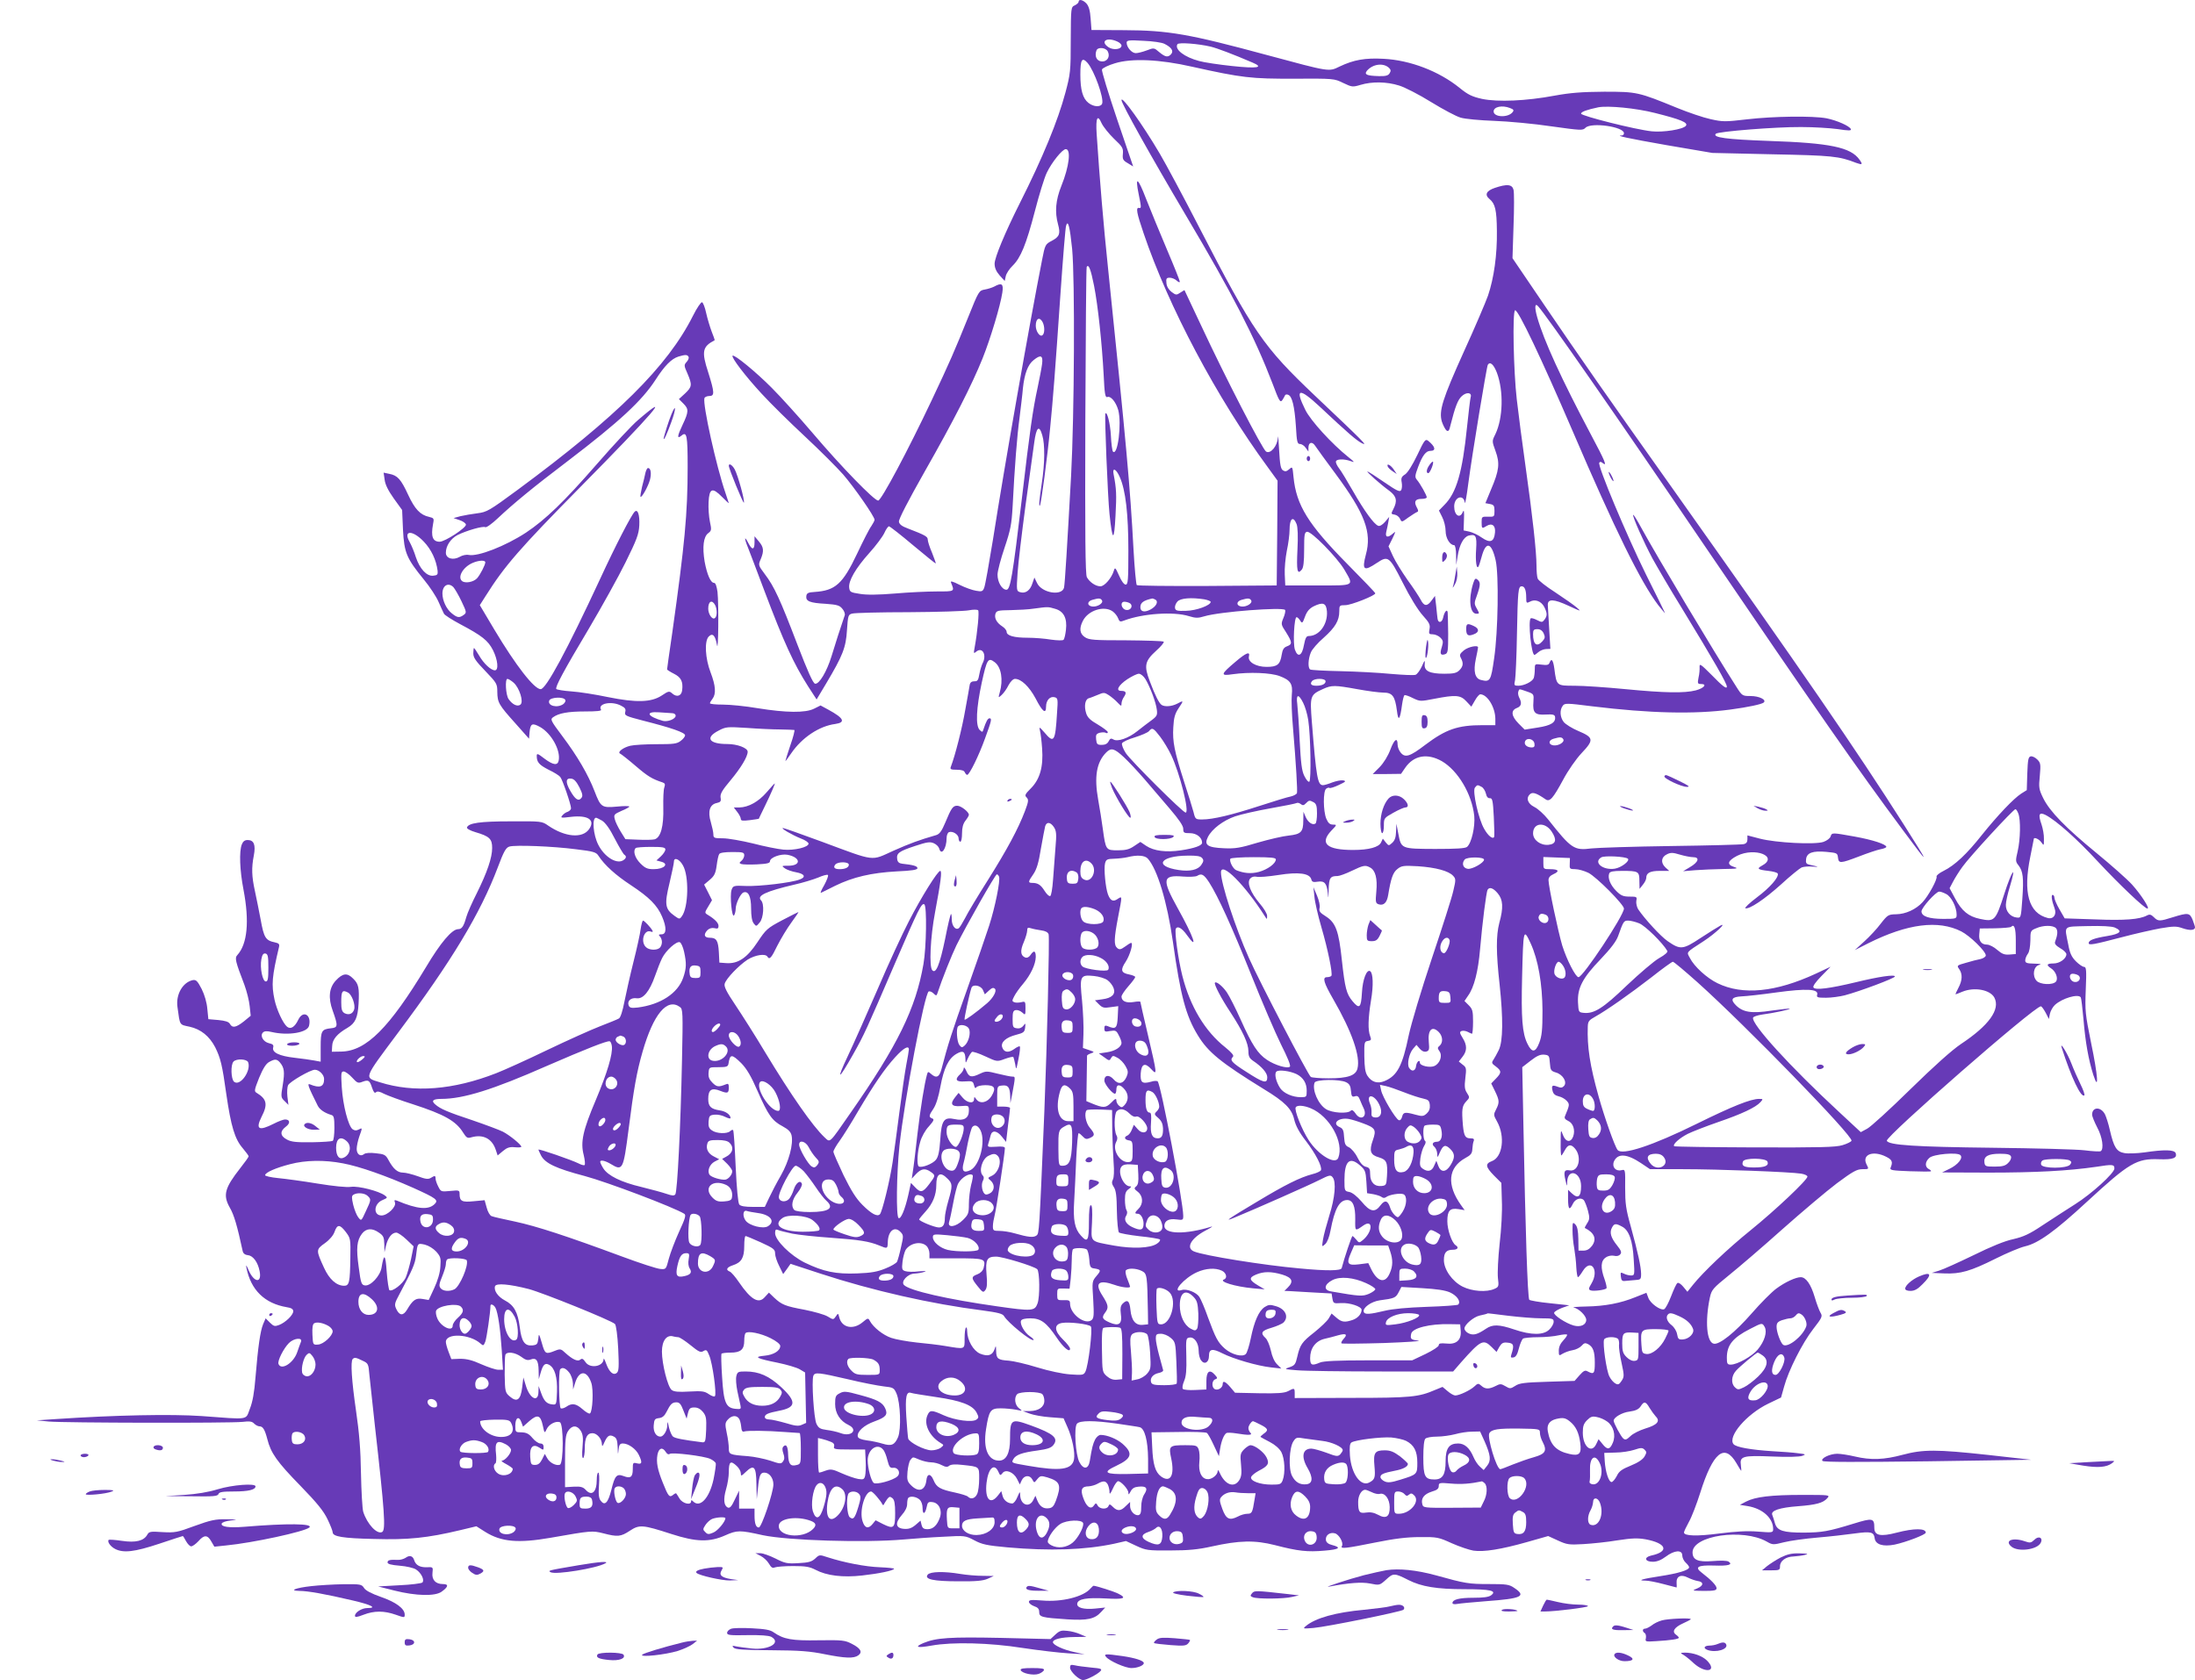 <?xml version="1.0" standalone="no"?>
<!DOCTYPE svg PUBLIC "-//W3C//DTD SVG 20010904//EN"
 "http://www.w3.org/TR/2001/REC-SVG-20010904/DTD/svg10.dtd">
<svg version="1.0" xmlns="http://www.w3.org/2000/svg"
 width="1280pt" height="980pt" viewBox="0 0 1280 980"
 preserveAspectRatio="xMidYMid meet">
<g transform="translate(0,980) scale(0.1,-0.1)"
fill="#673ab7" stroke="none">
<path d="M6290 9790 c0 -6 -10 -15 -22 -21 -23 -10 -23 -13 -24 -202 0 -182
-2 -198 -31 -307 -44 -165 -133 -381 -266 -645 -87 -173 -147 -318 -147 -353
0 -24 9 -45 29 -68 l30 -33 6 28 c3 15 21 43 40 61 47 46 79 123 130 319 24
93 55 194 69 223 29 61 91 138 111 138 32 0 20 -102 -26 -215 -33 -83 -39
-151 -19 -224 15 -55 8 -72 -37 -96 -37 -19 -39 -23 -56 -110 -72 -365 -218
-1194 -287 -1635 -23 -140 -45 -266 -51 -279 -8 -21 -14 -23 -47 -17 -20 3
-63 18 -95 34 -44 22 -56 25 -51 13 21 -52 23 -51 -82 -51 -55 0 -165 -5 -245
-12 -97 -8 -166 -9 -205 -2 -54 8 -59 11 -62 36 -5 40 38 114 117 202 39 43
78 96 88 117 9 21 22 39 27 39 6 -1 69 -50 140 -110 72 -60 131 -108 133 -107
1 2 -9 30 -22 63 -14 32 -25 67 -25 77 0 17 -16 26 -115 64 -36 13 -51 25 -53
40 -2 14 54 122 149 290 172 302 277 509 339 663 46 115 104 308 115 383 8 52
-3 60 -48 35 -12 -6 -37 -14 -55 -17 -33 -6 -35 -9 -96 -161 -79 -196 -108
-263 -213 -485 -138 -292 -294 -585 -312 -585 -23 0 -214 196 -383 395 -80 94
-187 212 -237 262 -91 92 -220 198 -229 188 -9 -9 73 -117 168 -220 52 -57
166 -169 253 -250 87 -81 188 -182 224 -223 65 -75 183 -245 183 -264 0 -5 -9
-22 -19 -37 -11 -14 -48 -87 -83 -161 -84 -177 -127 -215 -248 -223 -37 -2
-46 -7 -48 -24 -4 -30 20 -40 112 -45 68 -5 82 -9 98 -29 11 -12 17 -30 14
-38 -21 -61 -59 -178 -77 -239 -27 -88 -72 -165 -96 -160 -12 2 -43 72 -103
228 -100 262 -135 339 -190 411 -38 51 -39 53 -24 87 20 48 18 70 -11 104
l-25 30 0 -36 c0 -44 -14 -46 -35 -6 -24 47 -27 35 -4 -22 11 -29 55 -143 96
-253 115 -304 170 -424 255 -558 l50 -77 55 92 c97 163 116 210 122 312 6 86
7 91 31 97 14 4 162 8 330 8 168 1 325 6 350 11 25 5 49 5 54 0 7 -7 -3 -122
-21 -220 -6 -32 -5 -34 10 -21 37 30 63 -21 36 -70 -5 -11 -14 -39 -18 -62 -6
-35 -11 -42 -29 -41 -15 0 -24 -6 -27 -20 -2 -12 -13 -77 -26 -146 -18 -106
-59 -267 -84 -332 -6 -15 -1 -18 34 -18 28 0 44 -5 47 -15 4 -8 10 -15 14 -15
13 0 69 114 105 215 38 104 40 115 25 115 -10 0 -20 -19 -35 -64 -5 -18 -7
-18 -22 -4 -25 25 -20 127 12 276 30 137 37 149 76 119 38 -29 50 -103 29
-176 -9 -33 -9 -33 11 -15 12 11 30 36 40 57 12 22 27 37 38 37 36 0 83 -45
120 -114 40 -78 61 -94 61 -48 0 37 23 62 50 55 19 -5 20 -11 14 -92 -10 -168
-18 -180 -74 -113 -28 32 -32 34 -26 12 4 -14 10 -61 13 -106 8 -107 -13 -180
-66 -233 -34 -34 -37 -41 -24 -53 12 -13 11 -23 -10 -79 -40 -105 -104 -224
-217 -404 -59 -93 -119 -193 -133 -222 -15 -28 -31 -55 -37 -58 -19 -12 -40
16 -40 53 0 19 -2 33 -5 30 -3 -3 -19 -69 -34 -147 -31 -148 -53 -203 -74
-181 -20 19 -12 193 16 340 33 176 41 240 30 240 -15 0 -110 -152 -182 -292
-38 -73 -120 -250 -181 -393 -62 -143 -141 -321 -176 -395 -70 -148 -55 -143
31 10 65 115 78 145 245 533 134 310 154 352 170 342 16 -10 12 -253 -5 -349
-45 -259 -151 -475 -424 -866 -130 -187 -118 -176 -154 -143 -69 66 -191 240
-347 498 -56 94 -134 216 -172 273 -52 77 -67 108 -62 124 9 31 83 107 133
140 45 28 104 37 116 18 12 -20 23 -9 58 64 21 41 57 101 82 135 25 34 43 61
41 61 -2 0 -45 -22 -95 -48 -87 -46 -94 -53 -144 -128 -60 -91 -113 -127 -182
-122 l-40 3 -3 60 c-4 69 -14 85 -53 85 -33 0 -38 19 -13 45 11 10 25 14 40
11 19 -5 24 -2 24 13 0 18 -23 41 -65 66 -16 10 -16 13 5 47 l22 37 -23 46
-23 45 33 28 c26 22 34 37 40 82 4 31 10 61 15 68 4 8 33 12 77 12 61 0 69 -2
69 -19 0 -10 -7 -25 -16 -32 -14 -12 -14 -14 -1 -19 9 -3 50 -4 91 -2 59 3 76
7 76 18 0 22 63 45 102 38 78 -15 82 -64 5 -64 -40 0 -41 0 -19 -16 12 -8 41
-18 64 -22 50 -9 60 -28 22 -42 -48 -19 -236 -41 -314 -38 -72 3 -75 2 -84
-23 -11 -33 2 -168 15 -148 5 8 9 25 9 37 0 31 28 89 45 96 29 11 45 -23 45
-93 0 -44 5 -74 15 -87 15 -19 15 -19 35 5 23 26 28 109 8 129 -27 27 28 53
195 92 49 11 111 30 138 41 27 12 53 19 57 15 4 -4 -6 -30 -21 -58 -16 -27
-25 -48 -20 -46 4 2 42 20 83 41 104 51 212 76 358 84 90 4 122 9 122 19 0 12
-25 19 -90 26 -17 2 -26 10 -28 26 -5 35 9 46 103 77 72 24 89 26 111 16 14
-6 28 -20 31 -31 12 -44 43 0 43 61 0 16 6 32 14 35 22 8 56 -14 56 -36 0 -11
5 -20 10 -20 6 0 10 22 10 49 0 33 6 56 20 74 11 14 20 29 20 34 0 17 -46 53
-68 53 -25 0 -34 -12 -70 -99 -20 -48 -33 -66 -52 -72 -106 -31 -149 -47 -249
-91 -135 -61 -100 -66 -418 52 -119 44 -221 80 -227 80 -17 0 54 -41 104 -61
25 -9 45 -23 45 -30 0 -21 -83 -41 -147 -35 -32 3 -112 19 -177 36 -66 16
-145 30 -175 30 -51 0 -56 2 -56 23 0 12 -7 44 -15 72 -19 62 -6 103 35 111
22 5 26 10 22 32 -3 21 9 42 57 99 61 73 101 139 101 168 0 22 -60 45 -119 45
-107 0 -131 37 -51 78 43 23 51 23 165 16 66 -5 154 -9 195 -9 41 -1 78 -2 82
-3 4 -1 -6 -41 -23 -89 -16 -48 -29 -89 -29 -92 0 -3 15 17 34 45 62 91 163
159 257 171 62 9 50 34 -40 83 l-46 25 -38 -19 c-50 -25 -162 -24 -329 3 -70
12 -161 21 -203 21 -41 0 -75 3 -75 8 0 4 7 16 15 26 22 29 18 77 -11 153 -32
83 -37 184 -11 210 23 23 38 6 48 -49 8 -55 11 237 3 310 -5 33 -11 52 -20 52
-20 0 -41 49 -55 124 -14 85 -7 145 21 166 19 14 20 20 10 66 -6 28 -10 80 -8
115 4 81 22 88 78 31 22 -22 40 -39 40 -37 0 1 -9 28 -20 61 -52 150 -134 518
-122 552 2 6 15 12 28 12 32 0 31 20 -6 138 -40 122 -34 150 37 187 2 1 -6 24
-17 51 -10 27 -25 76 -32 108 -7 33 -18 61 -24 63 -6 2 -30 -33 -53 -79 -148
-295 -444 -588 -1022 -1015 -167 -123 -180 -130 -235 -137 -33 -4 -77 -12 -99
-17 l-40 -11 35 -12 c19 -6 36 -18 37 -26 3 -18 -122 -100 -153 -100 -41 0
-52 31 -39 101 7 35 6 37 -23 44 -51 11 -83 45 -122 129 -42 91 -62 113 -110
122 l-33 7 6 -41 c3 -28 21 -64 53 -109 l49 -68 5 -115 c7 -135 21 -167 122
-291 34 -41 72 -99 85 -129 13 -30 28 -62 32 -70 4 -8 46 -35 93 -60 130 -69
164 -96 193 -153 28 -56 34 -117 11 -117 -23 0 -65 39 -92 86 -14 24 -28 44
-30 44 -2 0 -4 -14 -4 -31 0 -25 14 -45 70 -103 67 -70 70 -75 70 -122 1 -62
8 -75 106 -184 l79 -89 3 37 c5 52 15 57 62 31 65 -37 120 -135 108 -195 -6
-31 -32 -27 -82 10 -40 31 -46 33 -46 17 0 -37 13 -52 69 -81 32 -15 62 -34
68 -42 13 -15 63 -161 63 -183 0 -7 -9 -16 -19 -20 -11 -3 -25 -13 -32 -22
-12 -14 -7 -15 49 -8 102 12 145 -18 107 -72 -39 -55 -140 -46 -238 21 -37 26
-40 26 -220 25 -179 0 -246 -10 -254 -36 -2 -6 18 -18 49 -27 82 -24 98 -39
98 -92 0 -57 -29 -142 -89 -263 -27 -53 -55 -116 -62 -141 -15 -54 -26 -70
-48 -70 -36 -1 -102 -79 -186 -220 -214 -355 -349 -491 -494 -494 l-56 -1 2
33 c1 39 29 72 90 107 45 27 59 58 64 140 5 93 0 116 -31 146 -35 36 -61 33
-102 -11 -39 -42 -45 -101 -18 -175 32 -90 31 -99 -10 -103 -55 -6 -60 -15
-60 -110 l0 -85 -38 7 c-20 4 -72 11 -115 16 -88 10 -132 31 -124 60 4 14 -2
20 -25 25 -33 8 -53 43 -35 62 9 9 23 10 52 3 95 -22 207 -4 217 36 16 65 -35
94 -63 35 -20 -42 -44 -57 -65 -40 -24 20 -60 98 -73 157 -19 89 -15 135 26
308 4 17 -1 22 -24 27 -54 11 -64 27 -83 133 -10 54 -26 131 -34 169 -18 82
-20 133 -6 204 12 63 1 91 -36 91 -17 0 -27 -8 -34 -26 -16 -41 -12 -151 10
-264 35 -184 23 -316 -36 -381 -16 -17 -12 -35 41 -173 14 -38 28 -94 31 -125
l6 -56 -40 -33 c-46 -36 -67 -40 -81 -15 -7 13 -27 19 -68 23 l-58 5 -6 60
c-3 37 -16 82 -33 116 -24 46 -32 55 -51 52 -59 -12 -101 -84 -90 -158 15
-109 10 -101 71 -114 66 -15 115 -55 149 -120 31 -63 41 -102 65 -275 27 -185
49 -260 95 -313 19 -23 35 -44 35 -48 0 -4 -22 -35 -49 -69 -91 -116 -102
-157 -61 -230 25 -43 43 -105 75 -253 3 -15 14 -23 32 -25 29 -3 57 -41 67
-93 14 -71 -31 -68 -63 3 -14 33 -18 38 -14 17 26 -130 106 -208 235 -230 27
-4 38 -11 38 -24 0 -22 -46 -66 -83 -80 -24 -9 -31 -8 -53 14 l-25 25 -15 -35
c-16 -40 -29 -127 -44 -308 -7 -90 -17 -145 -33 -185 -26 -67 2 -63 -282 -42
-175 12 -500 6 -855 -18 l-105 -7 70 -7 c87 -8 1057 -10 1129 -2 41 5 56 3 68
-10 9 -9 23 -16 31 -16 20 0 31 -18 46 -75 20 -80 56 -132 193 -272 98 -101
135 -147 158 -195 17 -35 30 -69 30 -76 0 -25 58 -35 240 -39 200 -6 313 6
502 51 l96 23 52 -33 c93 -58 192 -67 381 -34 239 42 242 42 307 26 84 -22
102 -20 155 15 56 37 75 35 242 -19 145 -47 222 -49 314 -8 70 31 84 31 219 1
146 -31 593 -45 822 -25 58 5 162 13 232 16 125 7 127 7 180 -21 45 -24 73
-30 193 -41 248 -22 451 -15 621 21 l70 16 60 -28 c56 -26 66 -28 199 -27 106
0 164 6 240 23 162 36 252 38 370 8 135 -35 189 -41 290 -32 86 7 100 18 42
33 -21 5 -33 15 -35 28 -4 28 22 48 52 40 25 -6 53 -57 41 -75 -10 -17 24 -13
193 21 114 23 186 32 262 32 100 1 109 -1 186 -36 45 -20 102 -39 126 -43 60
-9 161 7 313 50 l123 35 57 -26 c52 -24 65 -26 148 -21 51 3 140 12 199 22 84
13 118 14 164 6 124 -23 140 -72 32 -95 -43 -10 -36 -36 10 -36 25 0 49 10 76
30 50 38 96 41 96 7 0 -13 9 -32 20 -42 11 -10 20 -22 20 -27 0 -17 -65 -36
-169 -52 -105 -16 -138 -26 -85 -26 16 0 63 -9 104 -20 41 -11 76 -20 77 -20
1 0 1 12 0 26 -3 39 25 53 65 32 18 -9 44 -18 57 -20 37 -5 37 -27 -1 -43 -33
-14 -33 -14 40 -15 59 0 72 3 72 16 0 15 -32 49 -86 90 -44 33 -24 45 71 42
84 -3 112 5 85 23 -9 6 -47 7 -93 3 -86 -7 -117 7 -117 51 0 98 293 141 432
63 35 -20 38 -20 102 -4 36 9 123 21 193 27 71 6 169 17 218 24 96 13 112 9
117 -28 5 -37 49 -50 116 -37 66 14 182 58 182 70 0 26 -69 26 -169 0 -95 -25
-131 -17 -131 27 0 58 -9 60 -122 25 -147 -45 -181 -51 -289 -52 -120 0 -155
11 -168 53 -5 18 -12 40 -16 50 -11 25 42 43 150 51 105 8 146 19 170 46 18
20 16 20 -146 20 -180 0 -273 -11 -327 -39 l-36 -19 44 -7 c88 -14 150 -70
150 -134 0 -21 -3 -22 -89 -15 -62 5 -129 1 -224 -11 -130 -17 -207 -15 -207
6 0 5 13 33 29 62 16 28 45 104 65 167 75 239 142 294 212 175 14 -25 27 -45
28 -45 1 0 0 14 -2 32 -8 54 10 59 182 52 90 -4 161 -2 176 4 23 8 20 10 -25
15 -27 4 -95 9 -150 12 -124 8 -211 23 -226 41 -36 44 76 175 202 236 l75 36
18 64 c25 93 106 254 170 336 52 67 55 74 42 95 -7 12 -23 54 -34 92 -22 74
-51 115 -81 115 -29 0 -92 -29 -143 -67 -26 -19 -91 -84 -143 -144 -97 -111
-188 -184 -221 -177 -42 8 -52 132 -23 269 10 46 17 54 112 131 56 45 196 165
310 267 115 102 258 223 319 269 93 69 116 82 149 82 38 0 38 0 24 27 -30 58
37 85 115 45 34 -17 39 -30 25 -63 -6 -15 7 -17 112 -21 65 -2 120 -3 123 0 3
2 -3 8 -13 13 -23 13 -22 42 4 65 24 22 163 34 181 16 17 -17 -14 -56 -64 -80
l-43 -21 271 -1 c273 0 465 10 629 34 95 15 105 14 105 -10 0 -27 -133 -148
-230 -209 -52 -33 -137 -88 -190 -123 -76 -51 -110 -66 -169 -80 -49 -10 -130
-43 -233 -94 -87 -42 -177 -83 -201 -90 l-42 -13 73 -3 c94 -4 153 13 301 87
64 32 140 64 170 71 78 18 176 89 362 261 245 226 289 252 419 247 82 -3 108
7 97 36 -8 20 -67 21 -181 4 -45 -6 -98 -8 -118 -4 -45 8 -61 33 -84 132 -8
37 -22 80 -29 94 -24 46 -75 44 -75 -2 0 -10 14 -44 30 -75 30 -55 40 -126 20
-138 -5 -3 -47 -1 -93 5 -47 6 -289 12 -538 15 -445 5 -608 15 -616 41 -8 25
860 784 898 784 5 0 17 -17 28 -37 l19 -37 6 31 c4 17 17 40 29 51 42 39 137
67 151 44 3 -5 10 -64 16 -131 11 -132 29 -232 57 -321 34 -104 27 -4 -13 187
-34 168 -36 186 -31 311 5 114 3 132 -10 132 -8 0 -30 15 -47 32 -26 26 -36
48 -45 98 -23 115 -34 104 113 108 84 2 138 -1 157 -8 49 -21 35 -37 -43 -50
-79 -13 -108 -25 -108 -41 0 -14 25 -10 193 34 75 20 177 43 226 52 78 13 93
13 130 0 41 -14 71 -12 71 6 0 5 -7 25 -14 44 -17 41 -27 42 -114 15 -79 -25
-87 -25 -112 0 -16 16 -25 18 -40 10 -43 -23 -128 -30 -301 -23 l-179 6 -30
52 c-17 29 -30 60 -30 69 0 9 -5 16 -10 16 -10 0 -6 -32 11 -78 14 -36 -6 -65
-39 -57 -112 28 -146 147 -102 360 11 53 20 99 20 101 0 13 30 0 43 -18 16
-23 16 -22 16 18 1 23 -6 61 -14 85 -21 59 -14 74 24 55 63 -33 182 -139 305
-272 125 -134 272 -274 289 -274 15 0 -37 81 -90 140 -29 32 -122 114 -206
183 -182 149 -274 244 -312 321 -25 51 -27 62 -20 130 6 68 5 76 -15 96 -12
12 -29 20 -38 18 -14 -3 -17 -19 -20 -100 l-3 -97 -32 -20 c-44 -28 -139 -128
-231 -243 -87 -110 -156 -175 -222 -208 -25 -12 -43 -27 -41 -33 6 -15 -48
-114 -82 -150 -39 -42 -98 -69 -153 -70 -46 -1 -50 -3 -90 -54 -22 -30 -66
-77 -97 -105 l-55 -50 79 40 c228 114 408 137 542 69 51 -26 143 -116 143
-140 0 -8 -14 -17 -30 -21 -17 -3 -55 -13 -85 -22 -54 -15 -55 -16 -40 -37 20
-29 19 -65 -5 -110 -11 -20 -18 -37 -16 -37 2 0 20 7 39 15 70 29 162 12 187
-34 36 -69 -32 -163 -195 -271 -52 -35 -155 -127 -295 -264 -118 -116 -232
-220 -252 -230 l-37 -20 -128 119 c-284 263 -512 513 -500 549 2 6 26 14 53
18 69 9 165 30 161 34 -2 2 -50 -3 -106 -11 -116 -18 -167 -10 -208 31 -34 34
-25 49 33 52 27 1 118 11 203 23 176 24 246 20 238 -12 -5 -17 1 -19 51 -19
32 0 81 7 109 14 87 23 293 100 293 110 0 13 -95 -1 -230 -34 -151 -36 -235
-47 -245 -30 -5 7 13 32 46 66 l54 55 -85 -40 c-235 -109 -428 -128 -575 -56
-62 30 -135 97 -160 146 -20 38 -28 29 81 100 66 43 140 113 95 89 -13 -7 -65
-39 -115 -72 -103 -68 -117 -69 -191 -18 -41 28 -135 131 -172 186 -8 13 -13
35 -11 49 5 24 3 25 -39 25 -38 0 -51 6 -78 33 -35 35 -51 76 -41 102 4 11 22
15 75 15 96 0 101 -3 101 -59 l1 -46 19 24 c11 13 20 31 20 40 0 29 22 41 79
41 l55 0 -23 21 c-28 27 -24 60 10 76 22 11 35 10 75 -2 27 -8 62 -15 77 -15
41 0 32 -29 -18 -58 l-40 -24 70 6 c39 3 113 6 165 7 82 1 90 3 62 12 -44 14
-38 36 18 65 104 52 245 -4 144 -58 -31 -17 -24 -23 38 -30 28 -3 53 -10 55
-16 7 -21 -45 -81 -121 -138 -44 -33 -74 -62 -68 -64 23 -7 110 51 208 139 54
50 109 94 120 99 12 5 41 7 65 5 41 -4 36 -1 -19 11 -18 4 -23 10 -20 32 4 38
39 50 118 43 62 -6 65 -7 68 -33 4 -36 14 -35 122 6 49 19 105 38 125 42 19 3
35 10 35 14 0 15 -79 41 -184 60 -134 24 -133 24 -141 1 -3 -11 -22 -25 -42
-32 -51 -17 -277 -5 -370 19 l-73 19 0 -23 c0 -16 -7 -25 -22 -28 -13 -3 -203
-8 -423 -11 -220 -3 -429 -10 -465 -14 -101 -13 -117 -2 -252 169 -24 30 -60
63 -81 73 -40 20 -50 54 -23 76 15 12 39 3 88 -31 25 -18 44 4 103 113 28 53
75 121 108 156 73 77 71 91 -19 129 -36 15 -74 39 -85 52 -22 28 -25 70 -6 95
11 16 22 16 172 -3 336 -41 595 -47 805 -19 105 14 183 31 195 41 18 16 -26
38 -77 38 -47 0 -49 1 -82 53 -137 214 -464 762 -556 930 -23 43 -44 76 -46
74 -7 -6 62 -161 113 -256 26 -47 101 -176 169 -286 192 -315 264 -441 264
-460 0 -17 -26 3 -89 68 -62 62 -71 69 -70 47 1 -14 -1 -42 -6 -62 -7 -35 -5
-38 15 -38 37 0 17 -24 -31 -37 -66 -17 -181 -15 -409 7 -113 11 -247 20 -298
20 -105 0 -105 -1 -118 100 -7 51 -17 63 -28 34 -5 -13 -15 -15 -46 -11 -40 5
-40 5 -40 -28 0 -18 -3 -41 -6 -50 -8 -21 -56 -45 -90 -45 -24 0 -26 2 -19 33
3 17 9 138 11 267 5 255 7 280 28 280 17 0 26 -22 26 -66 0 -32 2 -34 21 -24
30 17 66 4 84 -30 18 -36 19 -51 2 -74 -13 -17 -16 -17 -44 -3 -17 9 -33 13
-37 10 -16 -16 4 -213 22 -213 3 0 13 7 23 16 10 9 30 17 44 18 l26 1 -7 115
c-4 63 -7 126 -8 140 -2 38 34 37 122 -4 71 -33 75 -34 47 -10 -16 14 -73 54
-126 89 -53 34 -99 70 -102 80 -4 9 -7 43 -7 75 0 80 -23 290 -64 580 -19 135
-42 310 -51 390 -19 164 -26 512 -10 520 17 7 154 -282 336 -705 246 -574 397
-881 499 -1015 24 -30 41 -50 39 -45 -2 6 -52 107 -111 225 -113 229 -283 634
-272 651 4 7 11 6 20 -2 28 -23 14 11 -67 163 -175 330 -276 551 -315 688 -16
57 -14 85 5 64 50 -55 449 -628 969 -1394 649 -955 901 -1316 1157 -1660 161
-217 162 -214 7 30 -286 449 -592 893 -1327 1930 -418 589 -554 784 -769 1100
l-186 274 6 186 c4 103 4 199 0 213 -8 32 -38 35 -109 11 -50 -17 -61 -40 -31
-65 33 -27 42 -64 43 -186 2 -139 -17 -275 -52 -378 -14 -39 -76 -185 -140
-325 -126 -279 -147 -347 -129 -409 7 -21 19 -44 26 -51 12 -9 17 -4 25 32 26
103 42 146 65 167 28 26 61 22 52 -6 -3 -10 -12 -88 -21 -173 -27 -266 -62
-386 -133 -456 l-31 -32 19 -38 c11 -21 20 -58 20 -81 0 -42 25 -83 50 -83 6
0 11 -26 11 -57 l1 -58 8 50 c10 67 35 113 65 121 41 10 48 -2 43 -80 -5 -67
2 -121 14 -100 3 5 11 30 18 56 25 94 58 85 82 -21 19 -84 14 -415 -9 -571
-19 -133 -23 -140 -78 -126 -34 9 -44 50 -29 121 7 33 13 63 13 68 2 16 -56 5
-83 -17 -24 -20 -26 -27 -17 -44 16 -30 14 -49 -9 -72 -16 -16 -33 -20 -87
-20 -87 0 -119 16 -115 56 2 26 0 25 -17 -14 -11 -23 -27 -45 -36 -48 -9 -4
-73 -1 -143 5 -71 7 -203 14 -295 16 -92 2 -171 6 -177 10 -14 9 -12 60 4 99
7 18 41 57 75 86 67 60 91 100 91 154 0 34 1 36 35 36 34 0 175 56 175 69 0 4
-74 81 -164 172 -227 230 -297 342 -313 507 -6 61 -6 62 -25 45 -15 -13 -23
-15 -36 -7 -14 9 -18 33 -23 120 -3 60 -6 92 -7 72 -3 -50 -43 -98 -69 -82
-21 13 -237 431 -379 736 l-97 206 -24 -15 c-22 -15 -26 -15 -51 4 -17 13 -28
31 -30 51 -3 27 0 32 19 32 12 0 31 -7 41 -17 10 -9 18 -12 18 -6 0 6 -33 89
-74 185 -41 96 -96 231 -123 299 -48 125 -65 135 -43 27 16 -79 16 -83 3 -81
-21 5 -15 -28 26 -148 145 -428 427 -960 723 -1363 l58 -80 -2 -305 -3 -306
-404 -3 c-223 -1 -408 1 -412 5 -4 5 -13 98 -19 208 -20 373 -42 608 -149
1645 -26 247 -48 509 -66 780 -6 93 5 116 29 61 10 -21 43 -62 73 -91 49 -46
54 -55 51 -88 -3 -31 1 -38 29 -54 l31 -19 -94 276 c-51 151 -91 282 -88 290
4 8 38 25 76 36 98 30 260 23 449 -20 292 -65 345 -71 597 -70 231 1 232 1
285 -25 51 -24 54 -25 101 -11 67 20 152 19 225 -4 33 -10 117 -53 186 -96 70
-43 147 -84 172 -91 25 -8 113 -16 196 -19 84 -3 234 -17 334 -32 173 -24 183
-25 199 -8 34 33 224 6 224 -32 0 -7 -5 -13 -12 -13 -45 0 35 -17 263 -57
l264 -45 350 -8 c350 -7 389 -11 489 -50 36 -13 40 -10 20 18 -51 73 -171 98
-529 110 -248 9 -331 20 -309 42 14 13 347 40 497 39 73 0 169 -6 213 -12 65
-10 81 -10 77 0 -7 18 -82 51 -142 63 -81 15 -309 12 -463 -6 -128 -15 -142
-15 -213 1 -42 9 -130 39 -196 66 -225 92 -233 94 -424 94 -131 -1 -197 -6
-290 -23 -166 -31 -330 -38 -422 -19 -58 13 -82 24 -131 64 -121 98 -289 162
-443 170 -109 6 -175 -6 -257 -45 -64 -31 -53 -33 -424 67 -455 123 -574 144
-833 145 l-190 1 -5 66 c-3 47 -11 73 -24 88 -20 22 -46 28 -46 11z m225 -232
c14 -6 25 -17 25 -24 0 -22 -47 -28 -75 -10 -52 34 -12 62 50 34z m276 -14
c40 -20 54 -41 39 -59 -18 -21 -34 -19 -70 11 -30 26 -31 26 -73 10 -24 -9
-52 -16 -64 -16 -23 0 -53 34 -53 61 0 14 12 16 98 11 53 -2 109 -10 123 -18z
m269 -16 c40 -10 130 -44 244 -93 69 -29 29 -36 -120 -20 -76 8 -163 21 -191
29 -87 23 -145 68 -127 98 7 12 122 3 194 -14z m-600 -28 c16 -31 -4 -62 -38
-58 -28 3 -40 32 -28 64 8 21 54 17 66 -6z m-118 -67 c39 -45 97 -206 85 -238
-9 -21 -50 -19 -80 5 -33 26 -47 75 -47 166 0 87 10 103 42 67z m1758 -29 c11
-11 12 -18 3 -32 -8 -13 -23 -17 -62 -16 -71 2 -87 9 -70 31 34 40 96 48 129
17z m705 -234 c22 -8 25 -13 15 -25 -27 -33 -110 -29 -110 5 0 27 49 38 95 20z
m846 -29 c151 -38 195 -56 180 -75 -17 -21 -132 -39 -199 -32 -95 10 -412 90
-412 103 0 11 34 23 100 37 58 11 221 -5 331 -33z m-3399 -792 c17 -179 13
-968 -6 -1324 -23 -415 -36 -627 -41 -652 -11 -51 -128 -33 -157 25 l-16 33
-12 -35 c-13 -41 -41 -60 -72 -50 -20 6 -21 10 -14 113 4 58 25 234 46 391 22
157 45 322 51 368 12 91 29 106 47 43 16 -52 15 -166 -3 -281 -15 -98 -18
-137 -11 -129 7 7 44 285 60 454 17 175 27 299 61 795 14 201 28 374 32 384
11 37 22 -8 35 -135z m128 -216 c23 -118 46 -334 56 -521 5 -108 9 -132 21
-128 20 8 50 -28 64 -76 21 -78 -3 -271 -31 -242 -4 5 -10 47 -12 94 -4 70
-22 142 -32 128 -6 -7 14 -490 24 -586 17 -162 27 -165 35 -10 7 125 5 158
-11 241 -9 43 15 33 36 -16 34 -76 50 -216 50 -429 0 -173 -2 -198 -16 -198
-9 0 -25 21 -38 52 -22 49 -24 51 -31 28 -13 -42 -54 -90 -78 -90 -28 0 -63
24 -79 53 -9 17 -11 234 -9 912 2 489 5 894 8 898 11 19 24 -14 43 -110z
m-300 -212 c13 -26 13 -68 -2 -77 -15 -10 -38 24 -38 56 0 43 22 54 40 21z
m-2065 -202 c4 -5 -1 -19 -10 -29 -17 -19 -17 -22 4 -69 28 -66 27 -77 -14
-116 l-36 -33 26 -26 c32 -32 32 -47 -5 -125 -31 -65 -33 -84 -6 -62 31 26 36
2 36 -183 0 -272 -17 -450 -90 -969 -17 -114 -30 -209 -30 -212 0 -2 18 -14
40 -25 42 -21 54 -46 48 -96 -4 -34 -31 -43 -58 -19 -17 15 -21 15 -61 -12
-61 -40 -147 -43 -315 -9 -71 15 -166 30 -212 33 -45 3 -85 10 -88 14 -7 12
40 101 191 354 75 127 171 300 213 385 65 132 77 163 80 215 3 62 -9 98 -27
80 -20 -20 -112 -198 -201 -391 -194 -418 -316 -644 -347 -644 -38 0 -145 138
-270 347 l-85 143 33 52 c112 178 199 278 559 643 416 421 539 564 332 386
-35 -29 -144 -146 -243 -260 -191 -219 -298 -322 -412 -398 -119 -78 -280
-141 -334 -130 -14 3 -37 -2 -52 -11 -39 -22 -81 -10 -81 24 0 40 28 82 68
103 52 26 149 54 162 46 6 -4 39 20 73 52 88 83 205 180 407 333 303 231 434
353 513 475 52 81 92 122 133 135 40 12 52 12 59 -1z m2062 -41 c-3 -24 -15
-86 -26 -138 -29 -133 -46 -256 -91 -640 -55 -462 -68 -540 -91 -540 -26 0
-52 44 -52 88 0 21 19 92 41 157 35 104 41 136 47 240 12 236 26 412 40 515 7
58 17 136 20 175 9 85 29 139 63 165 41 33 55 27 49 -22z m2652 -52 c40 -107
36 -265 -9 -359 -20 -40 -20 -40 1 -98 26 -71 22 -112 -26 -224 l-33 -80 26
-5 c23 -4 27 -10 27 -40 0 -34 -1 -35 -37 -34 -37 1 -38 0 -38 -32 0 -38 2
-39 29 -22 31 19 53 3 49 -38 -5 -55 -28 -64 -77 -30 -22 16 -55 31 -73 35
l-33 7 2 64 c2 49 0 59 -7 43 -17 -41 -50 -19 -50 33 0 55 54 74 62 22 2 -13
11 40 21 117 21 159 106 675 113 687 13 21 34 3 53 -46z m-1168 -883 c7 -18 9
-71 5 -150 -6 -122 -1 -148 25 -116 10 11 14 47 14 117 0 88 2 101 17 104 24
5 174 -148 217 -220 57 -98 65 -93 -154 -93 l-190 0 -3 64 c-2 35 4 97 12 138
9 41 16 96 16 122 0 67 21 84 41 34z m-5090 -102 c44 -46 73 -107 81 -171 2
-21 -2 -26 -25 -28 -38 -5 -79 39 -102 108 -9 30 -26 70 -36 88 -40 70 16 72
82 3z m359 -121 c0 -15 -29 -71 -47 -92 -20 -23 -70 -33 -89 -17 -27 23 6 81
61 105 36 16 75 18 75 4z m-186 -145 c8 -9 30 -46 47 -82 30 -63 31 -67 13
-80 -25 -18 -37 -17 -69 9 -31 24 -55 74 -55 116 0 47 34 67 64 37z m3782 -77
c10 -16 -26 -39 -56 -36 -32 4 -32 30 0 39 38 11 48 10 56 -3z m312 4 c19 -12
4 -40 -30 -58 -35 -18 -58 -12 -58 14 0 27 19 40 70 51 3 0 11 -3 18 -7z m285
2 c20 -4 37 -10 37 -15 0 -20 -84 -51 -143 -52 -52 -2 -62 1 -65 16 -2 10 4
27 14 38 18 20 80 25 157 13z m273 -6 c10 -16 -26 -39 -56 -36 -32 4 -32 30 0
39 38 11 48 10 56 -3z m-3126 -27 c13 -26 13 -68 -2 -77 -15 -10 -38 24 -38
56 0 43 22 54 40 21z m2419 10 c21 -14 5 -43 -21 -39 -29 4 -39 48 -11 48 10
0 24 -4 32 -9z m1149 -48 c5 -75 -45 -143 -106 -143 -14 0 -20 -11 -28 -52
-11 -64 -36 -76 -53 -27 -12 36 -4 189 10 189 5 0 14 -9 21 -20 11 -18 14 -16
28 23 11 30 25 47 50 60 55 27 74 20 78 -30z m-1586 16 c51 -14 72 -55 64
-123 -3 -27 -9 -53 -14 -58 -5 -5 -36 -4 -73 1 -35 6 -96 11 -136 11 -80 0
-123 12 -123 35 0 8 -11 22 -25 31 -33 21 -48 49 -40 74 6 18 16 20 88 21 45
1 107 4 137 9 81 11 82 11 122 -1z m336 -15 c13 -9 27 -27 32 -40 8 -21 12
-23 37 -13 106 40 287 53 376 25 39 -12 54 -12 90 -1 89 27 459 55 471 37 3
-6 -1 -26 -10 -47 -15 -36 -14 -38 16 -84 36 -58 37 -69 5 -81 -19 -7 -26 -19
-31 -50 -9 -57 -26 -70 -88 -70 -62 0 -111 29 -103 61 8 31 -16 22 -78 -31
-88 -74 -90 -84 -18 -73 99 14 224 9 276 -11 63 -24 77 -45 70 -110 -3 -28 0
-114 7 -191 18 -215 27 -369 23 -382 -3 -6 -19 -15 -36 -19 -18 -3 -99 -28
-182 -55 -163 -53 -272 -79 -334 -79 -39 0 -41 1 -51 43 -6 23 -31 103 -55
177 -57 179 -68 233 -63 317 3 56 9 79 31 112 31 46 30 47 -9 26 -31 -16 -72
-19 -90 -7 -15 10 -38 55 -69 138 -35 91 -29 118 37 178 28 25 48 49 44 53 -4
4 -103 7 -219 8 -186 0 -216 2 -240 18 -31 20 -35 52 -12 96 31 61 123 90 173
55z m2514 -129 c9 -21 8 -28 -7 -45 -33 -37 -55 -20 -55 41 0 24 4 29 25 29
17 0 29 -8 37 -25z m-2322 -267 c27 -45 61 -135 66 -178 4 -31 1 -38 -33 -63
-21 -15 -57 -43 -81 -62 -51 -41 -116 -64 -140 -48 -13 8 -19 5 -27 -11 -7
-14 -20 -21 -40 -21 -26 0 -30 4 -33 32 -3 27 1 33 22 39 14 3 30 3 35 -1 6
-3 11 -2 11 4 0 6 -26 25 -57 44 -44 25 -61 41 -69 66 -13 41 -7 81 15 88 9 2
33 12 53 20 34 15 39 14 64 -2 15 -10 38 -29 51 -43 21 -22 23 -23 23 -6 0 11
7 29 15 40 16 24 11 34 -17 34 -34 0 -16 33 36 68 26 17 57 32 67 32 11 0 28
-14 39 -32z m-3685 -20 c34 -30 60 -112 40 -128 -17 -14 -47 0 -69 32 -17 24
-22 118 -7 118 6 0 22 -10 36 -22z m4735 8 c0 -16 -21 -26 -54 -26 -29 0 -39
10 -25 27 15 18 79 17 79 -1z m185 -46 c60 -11 128 -20 152 -20 53 0 68 -21
79 -105 8 -67 18 -55 30 35 4 28 10 52 14 55 4 2 26 -5 49 -17 42 -20 44 -20
126 -4 124 24 152 22 186 -15 l29 -31 21 36 c11 20 25 36 31 36 41 0 87 -75
88 -142 l0 -38 -74 0 c-146 0 -214 -24 -335 -115 -89 -68 -117 -77 -143 -45
-10 12 -18 33 -18 46 0 45 -19 33 -42 -28 -14 -38 -39 -78 -63 -103 l-40 -40
83 0 82 1 24 35 c50 73 129 87 214 39 94 -55 175 -191 189 -319 6 -63 -16
-159 -42 -181 -11 -9 -63 -12 -187 -12 -198 1 -197 0 -214 90 l-11 57 -2 -46
c-1 -33 -7 -51 -22 -65 -21 -19 -21 -18 -38 2 l-17 22 -10 -21 c-12 -29 -72
-45 -164 -45 -153 0 -196 38 -127 112 34 35 34 36 10 36 -18 0 -28 9 -39 35
-18 44 -19 159 -1 174 8 6 16 8 20 5 3 -3 27 4 54 17 41 19 45 23 25 27 -13 2
-41 -4 -63 -12 -22 -9 -46 -16 -54 -16 -31 0 -39 41 -65 369 -12 152 -10 158
65 192 51 23 67 23 200 -1z m990 -14 c40 -14 40 -15 37 -60 -5 -64 9 -78 72
-74 39 2 51 0 54 -12 6 -34 -23 -52 -101 -64 l-76 -12 -36 36 c-42 43 -46 76
-10 90 27 10 31 29 14 61 -6 12 -8 27 -5 35 6 17 2 17 51 0z m-1306 -65 c11
-21 25 -67 30 -102 14 -90 18 -353 6 -359 -6 -3 -18 12 -29 34 -15 30 -20 74
-27 205 -4 91 -11 187 -14 214 -8 58 7 62 34 8z m-4303 17 c4 -6 -1 -17 -11
-25 -35 -25 -94 -10 -82 21 8 19 82 23 93 4z m325 -34 c24 -12 30 -20 25 -37
-5 -21 2 -24 102 -50 166 -42 247 -70 247 -86 0 -8 -12 -23 -26 -33 -22 -17
-42 -19 -140 -19 -63 0 -132 -4 -153 -9 -43 -10 -80 -39 -58 -47 6 -3 47 -35
90 -72 70 -60 95 -75 156 -95 14 -5 16 -11 10 -29 -5 -12 -7 -65 -6 -117 3
-110 -15 -176 -51 -186 -12 -3 -56 -4 -96 -2 l-74 3 -28 45 c-15 25 -31 57
-34 72 -7 26 -3 29 39 48 25 10 46 22 46 25 0 4 -33 4 -72 0 -89 -8 -95 -4
-131 90 -37 96 -99 203 -187 320 -69 92 -72 99 -55 111 33 24 87 34 188 34 66
0 96 3 92 10 -22 36 61 53 116 24z m297 -44 c13 0 22 -6 22 -15 0 -19 -46 -37
-74 -30 -92 26 -106 56 -23 50 28 -2 62 -4 75 -5z m2847 -137 c20 -26 49 -74
65 -108 50 -105 108 -335 84 -335 -16 0 -321 304 -349 347 -15 23 -25 49 -22
57 3 8 37 24 75 35 38 12 75 28 82 36 19 23 26 19 65 -32z m2351 -15 c10 -16
-26 -39 -56 -36 -32 4 -32 30 0 39 38 11 48 10 56 -3z m-168 -25 c3 -17 -2
-23 -15 -23 -28 0 -47 16 -40 35 10 25 51 15 55 -12z m-2394 -80 c28 -26 82
-84 120 -128 37 -44 104 -121 147 -172 54 -63 79 -100 79 -117 0 -24 4 -26 39
-26 39 0 71 -25 71 -56 0 -16 -43 -32 -123 -44 -86 -13 -158 -4 -203 26 l-34
23 -36 -24 c-29 -20 -50 -25 -96 -25 -69 0 -70 1 -87 125 -6 44 -18 121 -27
170 -24 134 -10 219 47 276 29 29 47 24 103 -28z m-3175 -176 c18 -37 21 -50
11 -62 -17 -21 -36 -8 -65 43 -29 51 -26 75 7 70 16 -2 30 -18 47 -51z m5261
3 c10 -5 21 -23 25 -39 4 -19 12 -28 23 -27 15 1 18 -14 23 -109 3 -60 4 -113
2 -117 -8 -15 -35 6 -58 47 -33 56 -70 222 -54 241 14 17 15 17 39 4z m-979
-90 c15 -9 19 -22 19 -65 0 -29 -4 -56 -9 -59 -17 -11 -43 7 -57 38 l-13 31
-1 -51 c0 -67 -13 -80 -85 -88 -33 -3 -114 -22 -180 -41 -102 -31 -132 -36
-197 -33 -97 4 -118 19 -94 66 24 47 89 96 158 120 35 12 128 33 207 47 80 14
148 28 153 31 5 3 15 0 23 -6 11 -9 18 -9 30 4 19 19 21 19 46 6z m4109 -66
c14 -37 12 -149 -4 -219 -13 -55 -13 -61 5 -83 26 -34 31 -72 22 -197 -8 -110
-8 -110 -33 -107 -37 4 -64 36 -63 74 0 18 11 66 23 105 41 135 13 99 -32 -41
-51 -159 -57 -164 -142 -146 -67 14 -106 46 -145 119 l-32 60 20 38 c11 21 35
60 55 87 40 57 297 336 309 336 4 0 12 -12 17 -26z m-8259 -41 c19 -12 45 -47
74 -105 25 -48 50 -90 55 -93 16 -10 12 -23 -9 -35 -39 -20 -107 23 -142 92
-30 58 -38 158 -13 158 3 0 19 -8 35 -17z m2635 -38 c14 -22 16 -40 9 -118 -4
-51 -10 -134 -14 -186 -4 -57 -11 -96 -17 -98 -7 -2 -21 12 -33 31 -22 35 -39
46 -72 46 -25 0 -24 7 7 51 19 28 31 66 44 149 11 62 22 120 25 131 9 27 31
24 51 -6z m2902 -25 c32 -48 26 -74 -19 -78 -46 -4 -89 28 -89 67 0 62 69 69
108 11z m-5688 -104 c101 -12 117 -17 130 -38 36 -55 100 -113 190 -172 106
-70 153 -117 181 -183 27 -63 26 -103 -3 -103 -17 0 -19 -3 -10 -12 7 -7 12
-21 12 -33 0 -12 -5 -26 -12 -33 -17 -17 -64 -15 -82 4 -33 33 -9 105 29 90
11 -4 14 -2 9 7 -11 19 -47 57 -54 57 -4 0 -10 -22 -14 -49 -3 -27 -22 -113
-42 -192 -20 -79 -43 -184 -53 -233 -10 -53 -23 -93 -32 -97 -8 -5 -57 -25
-109 -45 -52 -20 -192 -83 -311 -140 -118 -57 -251 -117 -295 -134 -251 -98
-480 -116 -679 -53 -93 29 -98 15 107 290 312 417 480 696 581 964 35 93 47
115 68 121 34 10 252 2 389 -16z m520 -1 c0 -9 -12 -27 -26 -40 l-26 -24 26
-7 c50 -12 20 -44 -42 -44 -37 0 -50 6 -78 34 -32 32 -44 73 -27 89 3 4 44 7
90 7 68 0 83 -3 83 -15z m2813 -53 c56 -62 113 -251 147 -487 44 -312 75 -430
145 -544 60 -99 134 -159 385 -314 122 -74 163 -115 177 -177 9 -37 29 -75 68
-125 58 -76 96 -150 88 -171 -2 -6 -25 -17 -50 -23 -72 -19 -157 -61 -323
-161 -171 -102 -195 -119 -135 -94 124 51 440 191 497 220 60 30 67 32 79 17
22 -26 14 -119 -19 -223 -16 -52 -33 -115 -37 -140 -7 -45 -7 -45 13 -27 12
11 24 42 31 80 24 127 52 177 97 177 33 0 48 -35 47 -113 -1 -71 -2 -70 48
-35 57 39 54 -37 -3 -85 -22 -18 -23 -18 -39 2 -10 12 -20 21 -22 21 -5 0 -48
-129 -63 -187 -4 -16 -87 -17 -244 -2 -214 19 -559 75 -617 99 -49 20 -19 76
65 121 31 16 48 27 37 24 -152 -47 -275 -45 -275 4 0 30 26 44 70 38 38 -5 40
-4 40 21 0 79 -130 764 -149 784 -4 4 -22 4 -39 -2 -52 -14 -63 -5 -60 49 4
56 25 65 62 24 35 -38 34 -31 -19 196 -25 105 -45 194 -45 197 0 3 -18 3 -40
-1 -43 -7 -70 5 -70 32 0 8 18 35 40 60 22 25 40 49 40 54 0 4 -16 11 -36 15
-47 9 -52 26 -19 75 25 39 45 109 31 109 -4 0 -20 -10 -36 -22 -24 -17 -32
-19 -45 -8 -20 17 -19 54 5 180 25 129 25 124 -3 106 -26 -18 -42 -10 -56 27
-14 37 -25 150 -17 181 6 23 12 26 54 27 26 1 61 5 77 9 55 14 101 11 118 -8z
m317 3 c10 -12 9 -20 -4 -39 -19 -30 -67 -41 -132 -31 -148 22 -110 83 52 84
52 1 75 -3 84 -14z m2483 -4 c13 -13 -39 -52 -76 -58 -70 -11 -128 37 -79 66
18 11 141 5 155 -8z m-2053 -4 c0 -24 -48 -59 -99 -73 -46 -12 -87 -8 -132 10
-19 8 -42 53 -34 67 4 5 64 9 136 9 100 0 129 -3 129 -13z m1214 -2 c-1 -18
-68 -56 -94 -53 -28 3 -38 31 -19 54 14 17 115 16 113 -1z m500 -22 c-2 -31 0
-33 32 -33 19 0 53 -10 76 -21 48 -24 208 -186 208 -209 -1 -41 -239 -400
-265 -400 -17 0 -69 102 -95 185 -23 77 -80 345 -80 381 0 15 9 26 29 35 38
17 30 29 -20 29 -38 0 -39 1 -39 35 l0 36 78 -3 77 -3 -1 -32z m-5172 -10 c37
-62 33 -246 -6 -298 -13 -18 -15 -17 -43 3 -55 39 -59 67 -29 190 14 60 26
116 26 126 0 28 32 15 52 -21z m2382 11 c38 -38 1 -118 -43 -94 -16 8 -21 20
-21 48 0 57 31 79 64 46z m-1414 -8 c0 -16 -21 -26 -54 -26 -29 0 -39 10 -25
27 15 18 79 17 79 -1z m3039 -16 c32 -16 44 -65 37 -140 -6 -63 -4 -69 14 -75
29 -9 48 10 55 54 16 98 28 132 54 152 24 19 34 21 121 16 102 -7 178 -27 204
-56 16 -17 16 -24 1 -87 -8 -38 -65 -215 -125 -394 -62 -185 -120 -379 -135
-449 -37 -179 -67 -236 -141 -267 -41 -17 -76 -6 -100 31 -13 20 -17 49 -18
113 -1 82 0 87 21 90 19 3 21 7 13 28 -14 36 -12 105 5 209 15 87 12 159 -5
170 -20 13 -44 -48 -48 -126 -5 -89 -15 -97 -55 -49 -35 42 -44 75 -62 239
-18 172 -36 219 -94 256 -34 21 -40 30 -36 48 4 13 -3 44 -15 73 l-21 49 6
-55 c2 -30 21 -111 41 -180 38 -130 66 -269 58 -282 -3 -4 -14 -8 -26 -8 -28
0 -19 -32 37 -129 109 -189 159 -333 141 -404 -10 -41 -57 -57 -168 -57 -51 0
-98 4 -104 8 -15 10 -300 557 -361 694 -80 179 -163 434 -163 499 0 68 141
-74 257 -257 11 -18 12 -18 12 3 1 12 -19 45 -44 74 -53 63 -75 120 -55 144 9
10 22 14 37 11 12 -4 70 1 128 10 119 19 183 10 192 -26 4 -15 12 -17 37 -13
40 6 53 -9 59 -67 3 -36 4 -32 5 21 2 69 9 79 52 79 10 0 47 13 82 30 69 33
80 35 107 20z m-1711 -29 c8 -5 12 -21 10 -37 -3 -25 -7 -29 -33 -29 -24 0
-31 5 -33 23 -7 46 20 66 56 43z m-452 -25 c8 -22 -23 -178 -58 -286 -17 -52
-74 -219 -128 -370 -88 -247 -113 -324 -150 -467 -12 -46 -30 -55 -61 -27 -16
14 -18 14 -23 -3 -15 -54 -37 -188 -56 -348 -11 -99 -23 -198 -27 -220 l-6
-40 26 28 c30 31 53 34 85 11 28 -20 28 -22 -10 -72 -37 -49 -50 -51 -82 -17
l-24 25 -15 -69 c-20 -88 -44 -144 -57 -136 -15 9 -12 254 5 421 29 270 147
893 171 901 7 2 19 -3 28 -12 13 -13 17 -14 21 -3 30 91 85 227 112 283 57
115 227 415 236 415 4 0 10 -6 13 -14z m1225 -33 c53 -83 133 -259 248 -546
61 -153 138 -332 171 -399 38 -75 58 -124 52 -130 -13 -13 -87 8 -134 40 -53
35 -87 87 -152 232 -30 67 -67 140 -82 162 -25 36 -61 65 -69 56 -8 -7 37 -93
91 -174 71 -109 104 -180 104 -226 0 -29 6 -41 26 -55 54 -36 84 -72 84 -97 0
-39 -22 -33 -121 31 -88 56 -99 69 -79 89 7 7 -7 24 -45 55 -117 92 -205 238
-250 416 -24 93 -47 260 -38 276 10 18 36 3 65 -38 69 -97 38 -8 -53 155 -95
171 -91 197 29 187 38 -3 75 -1 83 4 26 16 39 9 70 -38z m1683 -64 c31 -37 34
-83 9 -173 -19 -74 -19 -172 2 -360 21 -197 20 -330 -5 -381 -11 -22 -25 -48
-32 -58 -11 -16 -9 -21 15 -38 34 -26 34 -36 0 -71 l-27 -28 22 -45 c26 -54
27 -66 6 -107 -15 -29 -15 -33 6 -70 48 -86 33 -207 -30 -231 -40 -15 -38 -33
12 -84 l43 -43 3 -104 c3 -59 -3 -167 -13 -251 -9 -84 -13 -169 -10 -199 6
-49 5 -53 -20 -64 -46 -21 -130 -15 -186 13 -61 31 -109 100 -109 155 0 43 14
60 52 60 28 0 37 13 17 26 -22 13 -49 90 -49 140 0 62 15 79 65 71 l36 -6 -21
29 c-85 119 -76 219 25 275 32 17 40 27 41 53 1 17 4 38 8 47 4 11 -1 15 -19
15 -30 0 -38 13 -44 75 -8 93 -5 114 18 139 22 23 22 25 6 50 -14 21 -16 38
-10 87 7 57 6 63 -16 79 l-22 18 21 27 c28 35 28 68 1 111 -18 29 -18 35 -6
40 9 3 24 1 36 -5 11 -6 22 -11 25 -11 3 0 6 32 6 70 0 62 -3 74 -25 96 l-25
25 21 31 c35 48 59 142 70 272 13 151 36 334 44 346 11 18 33 10 59 -21z
m2615 -4 c30 -15 61 -76 61 -120 0 -24 -2 -25 -77 -25 -85 0 -128 15 -128 44
0 21 83 114 103 115 7 1 26 -6 41 -14z m-4964 -89 c37 -16 58 -46 49 -70 -8
-22 -97 -22 -118 0 -16 15 -22 65 -9 77 10 11 41 8 78 -7z m2629 -32 c20 -8
21 -40 2 -47 -21 -8 -50 17 -43 37 7 17 16 20 41 10z m545 -50 c34 -13 137
-114 164 -161 4 -7 -14 -23 -48 -42 -30 -17 -114 -89 -188 -159 -139 -134
-192 -167 -253 -160 -28 3 -29 5 -32 61 -4 83 26 142 132 252 59 62 91 104
102 135 31 87 33 90 59 90 13 0 42 -7 64 -16z m2196 -100 l0 -79 -37 -3 c-29
-2 -43 3 -71 27 -19 17 -46 31 -60 31 -33 0 -49 22 -45 61 l3 33 87 1 c49 1
91 5 95 8 19 20 28 -6 28 -79z m235 71 c11 -14 9 -39 -6 -79 -4 -11 5 -22 30
-37 20 -11 36 -27 36 -35 0 -26 -39 -54 -75 -54 -40 0 -44 -9 -15 -28 28 -17
44 -60 29 -78 -18 -21 -92 -18 -113 5 -26 29 -18 83 14 92 18 5 10 7 -27 8
-44 1 -53 4 -53 19 0 10 7 27 15 38 9 11 14 42 15 77 0 56 1 59 33 72 42 19
101 19 117 0z m-5918 -12 c24 -3 39 -11 43 -23 6 -20 -9 -637 -25 -1035 -30
-715 -30 -709 -46 -722 -17 -13 -48 -10 -128 13 -27 8 -67 14 -88 14 -35 0
-38 2 -38 28 0 15 5 43 10 62 9 32 60 364 60 393 0 8 -16 11 -51 8 -50 -3 -52
-2 -45 20 4 13 10 34 13 47 8 31 37 28 66 -9 l24 -30 11 95 c7 52 12 98 12
103 0 4 -17 8 -37 8 l-38 0 0 60 c0 59 1 60 29 63 35 4 45 -10 47 -63 l1 -40
9 45 c21 113 21 110 2 110 -10 0 -48 8 -85 17 -63 16 -69 16 -103 0 -50 -24
-64 -21 -80 16 -8 17 -14 25 -15 16 0 -9 -9 -24 -20 -34 -35 -32 -26 -47 27
-43 43 3 47 1 53 -22 4 -17 8 -21 14 -12 4 6 27 12 52 12 54 0 64 -16 37 -62
-23 -39 -67 -50 -89 -21 -12 17 -13 17 -14 1 0 -28 -41 -22 -67 10 l-23 27
-20 -25 c-32 -40 -22 -56 33 -52 46 4 47 3 47 -27 0 -43 -29 -61 -82 -49 -64
14 -78 -6 -85 -121 -5 -69 -11 -98 -25 -116 -19 -24 -83 -49 -100 -39 -13 8
-9 86 8 143 8 30 30 69 51 91 29 33 32 41 19 46 -21 8 -20 17 8 58 15 23 29
68 40 128 20 108 47 164 94 191 38 22 51 14 52 -33 1 -24 1 -23 14 6 8 18 19
34 24 38 5 3 40 -8 78 -26 67 -31 68 -32 113 -15 25 9 47 14 50 12 2 -3 7 -22
11 -42 6 -37 6 -36 19 30 8 37 11 70 8 73 -3 3 -18 -4 -34 -16 -33 -23 -59
-19 -69 12 -9 29 23 57 82 72 43 11 49 16 52 42 3 27 2 27 -10 11 -9 -12 -23
-18 -39 -15 -22 3 -24 8 -24 53 0 40 3 50 18 53 10 2 27 -4 38 -14 18 -17 19
-16 19 25 0 39 -1 41 -25 35 -14 -3 -32 -4 -40 0 -14 5 -14 9 -1 34 8 16 31
49 52 73 45 54 73 114 74 157 0 37 -11 41 -31 11 -9 -13 -20 -18 -31 -14 -27
11 -30 39 -8 89 11 26 20 57 20 68 0 17 4 19 23 13 12 -4 39 -9 59 -12z m305
-18 c26 -18 38 -62 22 -81 -14 -17 -71 -18 -87 -2 -13 13 -16 56 -6 82 8 20
43 21 71 1z m2549 -58 c44 -96 68 -236 69 -392 0 -113 -4 -149 -19 -188 -22
-58 -43 -59 -69 -5 -30 61 -37 149 -31 388 7 284 8 287 50 197z m-473 20 c6
-17 -19 -77 -32 -77 -21 0 -29 34 -15 62 15 30 38 37 47 15z m-4464 -68 c15
-68 14 -97 -5 -152 -31 -91 -132 -157 -265 -174 -38 -4 -47 -2 -53 12 -10 26
13 47 47 42 38 -5 75 40 107 131 13 37 31 83 41 103 22 45 84 100 103 93 8 -3
19 -28 25 -55z m-2424 -94 c0 -64 -3 -80 -15 -80 -19 0 -35 79 -26 129 5 28
12 36 24 34 14 -3 17 -16 17 -83z m4854 57 c35 -17 55 -50 43 -69 -8 -13 -130
3 -149 19 -16 13 -17 40 -1 56 17 17 68 15 107 -6z m2695 -44 c18 -25 21 -64
6 -73 -16 -10 -48 4 -55 24 -7 22 10 71 24 71 6 0 17 -10 25 -22z m786 -99
c285 -256 906 -895 897 -923 -2 -6 -26 -18 -53 -26 -40 -12 -130 -14 -512 -13
-255 1 -466 4 -469 7 -11 10 30 47 79 72 26 13 106 44 178 69 137 47 218 85
246 116 16 18 16 19 -8 19 -49 0 -156 -43 -363 -145 -259 -128 -436 -186 -462
-153 -17 21 -78 194 -111 313 -51 181 -67 290 -63 406 1 31 6 38 44 59 68 38
203 133 327 229 63 50 120 91 125 91 6 0 71 -55 145 -121z m-5815 61 c0 -32
-2 -35 -30 -35 -24 0 -31 5 -33 23 -6 38 5 54 35 50 25 -3 28 -7 28 -38z
m2172 -16 c3 -8 1 -20 -5 -26 -17 -17 -64 6 -56 27 8 20 53 19 61 -1z m5862
-3 c21 -14 5 -43 -21 -39 -29 4 -39 48 -11 48 10 0 24 -4 32 -9z m-5660 -29
c14 -10 30 -31 35 -46 13 -35 -10 -58 -66 -65 l-43 -6 23 -23 c21 -21 30 -23
68 -17 l45 6 -3 -63 c-3 -67 -12 -74 -60 -53 -14 5 -18 2 -18 -14 0 -19 4 -21
34 -15 31 5 36 3 50 -25 9 -16 16 -36 16 -44 0 -24 -37 -48 -85 -55 l-47 -7
31 -22 c28 -21 31 -22 40 -5 9 15 12 16 37 2 16 -8 37 -30 47 -48 16 -28 17
-37 7 -62 -18 -42 -48 -49 -76 -16 -26 29 -54 26 -54 -7 0 -20 46 -77 62 -77
4 0 8 11 8 25 0 33 23 32 50 -2 23 -29 21 -66 -5 -92 -11 -12 -17 -12 -29 -1
-9 7 -16 21 -16 30 0 15 -6 13 -30 -12 -32 -32 -46 -32 -114 -4 l-31 13 2 129
c1 71 2 132 2 136 1 4 11 10 24 14 20 7 20 8 -13 19 l-35 12 3 79 c2 43 -2
132 -8 196 -15 146 -12 153 69 145 30 -3 66 -14 80 -25z m-727 -57 l11 -25 24
22 c17 16 26 19 35 10 12 -12 -10 -53 -46 -84 -62 -53 -127 -100 -131 -96 -4
4 27 146 40 186 8 23 55 14 67 -13z m518 -15 c11 -11 20 -28 20 -38 0 -30 -30
-63 -53 -60 -19 3 -22 11 -25 52 -2 32 1 52 10 57 19 13 26 11 48 -11z m-4220
0 c22 -12 44 -72 35 -99 -8 -25 -31 -34 -56 -21 -15 9 -19 22 -19 64 0 66 6
74 40 56z m6428 -27 c3 -32 2 -33 -32 -33 -33 0 -36 3 -36 28 0 36 8 44 40 40
20 -2 26 -9 28 -35z m-4493 -57 c17 -12 18 -29 12 -312 -8 -387 -27 -766 -39
-781 -7 -9 -19 -8 -51 3 -23 8 -89 26 -146 40 -119 28 -196 66 -223 109 -10
16 -18 33 -18 38 0 13 29 7 62 -13 69 -42 73 -34 103 198 31 244 48 339 82
457 63 219 143 316 218 261z m1875 -71 c-12 -15 -40 -21 -40 -8 0 3 8 15 17
25 21 23 43 7 23 -17z m810 -10 c16 -20 1 -39 -26 -33 -27 5 -32 48 -6 48 11
0 25 -7 32 -15z m-395 -35 c0 -32 -2 -35 -30 -35 -24 0 -31 5 -33 23 -6 38 5
54 35 50 25 -3 28 -7 28 -38z m-2055 13 c0 -10 -32 -43 -42 -43 -13 0 -9 17 8
34 16 16 34 21 34 9z m1450 -23 c13 -25 -2 -81 -27 -101 -13 -11 -17 -10 -29
6 -14 19 -19 96 -7 108 14 15 53 6 63 -13z m2740 -20 c24 -24 26 -62 5 -80
-13 -10 -13 -15 -1 -32 19 -26 3 -71 -29 -86 -26 -12 -85 1 -85 19 0 22 -19 6
-22 -18 -3 -31 -25 -37 -41 -12 -13 21 -1 82 23 111 l20 23 19 -22 c12 -14 25
-20 38 -17 17 5 19 12 15 55 -7 72 19 98 58 59z m-4086 -22 c18 -26 21 -54 6
-63 -14 -9 -60 40 -60 65 0 27 34 26 54 -2z m-670 -4 c18 -7 22 -39 6 -49 -14
-8 -50 13 -50 30 0 7 6 16 13 18 6 3 13 6 14 6 1 1 8 -2 17 -5z m-66 -56 c6
-47 -27 -156 -93 -313 -76 -179 -91 -247 -71 -323 7 -29 9 -55 5 -58 -5 -3
-21 2 -36 10 -38 19 -233 87 -233 80 0 -3 7 -18 15 -34 24 -46 88 -76 255
-120 131 -35 519 -182 580 -220 12 -7 6 -27 -30 -105 -24 -53 -51 -124 -60
-158 -16 -61 -16 -62 -49 -59 -19 1 -120 34 -225 73 -324 120 -496 176 -621
203 -67 14 -129 28 -138 32 -10 3 -23 26 -29 50 l-12 43 -64 -6 c-69 -7 -82 0
-82 44 0 20 -4 21 -54 16 -53 -5 -55 -5 -70 25 -9 17 -16 38 -16 47 0 18 -4
19 -28 4 -15 -9 -31 -7 -76 10 -31 11 -70 21 -86 21 -32 0 -57 22 -85 74 -16
30 -24 34 -74 39 -33 4 -60 2 -68 -5 -21 -17 -43 -1 -43 30 0 16 7 49 15 72
19 53 19 53 -4 41 -13 -7 -23 -6 -35 2 -25 19 -56 138 -63 245 -5 82 -4 92 11
92 9 0 32 -16 50 -36 29 -32 35 -34 60 -24 35 13 42 8 56 -36 9 -25 15 -33 23
-25 7 7 22 4 48 -10 21 -10 96 -38 166 -60 185 -60 252 -98 294 -166 19 -30
25 -34 48 -27 68 19 120 -7 142 -73 l11 -33 31 26 c24 20 39 25 69 22 21 -2
38 -1 38 3 0 12 -69 68 -108 88 -20 10 -100 40 -176 66 -145 48 -189 67 -218
93 -25 21 -13 32 36 32 128 0 301 54 614 192 228 99 352 148 367 144 6 -1 11
-14 13 -28z m3110 19 c6 -6 13 -24 17 -39 9 -36 -15 -47 -50 -24 -24 16 -34
54 -18 69 11 11 40 8 51 -6z m-2444 -22 c31 -32 -22 -91 -75 -83 -45 6 -34 68
16 88 30 13 42 12 59 -5z m1066 -17 c0 -7 -7 -47 -15 -89 -8 -42 -26 -166 -40
-275 -14 -109 -32 -242 -40 -295 -17 -112 -61 -289 -74 -302 -16 -16 -50 3
-102 55 -37 37 -65 82 -110 173 -32 68 -59 129 -59 137 0 7 16 36 36 63 20 28
68 104 106 170 97 164 157 251 218 318 50 55 80 71 80 45z m3738 -79 c3 -41 6
-46 35 -55 40 -11 67 -55 48 -78 -10 -11 -19 -13 -38 -5 -32 12 -37 7 -29 -25
4 -17 15 -26 35 -31 16 -3 37 -15 47 -26 18 -20 18 -23 -10 -90 -5 -11 1 -19
18 -27 30 -13 43 -54 30 -91 -14 -38 -44 -34 -60 9 -12 34 -13 32 -13 -42 -1
-43 1 -78 4 -78 2 0 11 14 20 30 18 34 35 38 58 12 44 -49 23 -139 -30 -129
-31 6 -36 -8 -24 -58 9 -38 9 -39 10 -9 3 82 81 58 81 -25 0 -62 -18 -76 -55
-41 l-21 20 0 -55 c1 -61 8 -68 28 -27 14 30 49 40 65 20 5 -7 16 -34 23 -60
11 -42 10 -51 -5 -74 -9 -14 -15 -26 -13 -27 56 -28 71 -65 41 -105 -14 -18
-29 -27 -49 -27 l-29 0 -1 68 c-1 49 -6 73 -18 85 -15 15 -16 12 -16 -34 0
-28 4 -75 10 -105 5 -30 11 -80 12 -111 2 -32 6 -58 10 -58 3 0 16 16 28 36
47 76 97 6 51 -72 -18 -30 -19 -36 -5 -41 16 -6 83 2 92 12 3 3 -2 27 -11 53
-25 68 -22 108 7 127 14 10 34 13 48 10 15 -4 29 -1 36 8 10 11 6 22 -18 52
-37 46 -45 76 -30 104 13 25 22 26 59 6 40 -20 62 -82 68 -192 6 -91 5 -93
-16 -93 -12 0 -31 5 -42 11 -19 9 -20 8 -17 -18 2 -21 8 -27 23 -25 11 1 37 3
57 5 36 2 38 4 38 37 -1 43 -17 117 -60 275 -29 103 -33 135 -33 227 1 107 1
108 -22 102 -34 -8 -57 20 -43 52 22 48 76 44 158 -11 l52 -35 192 0 c207 0
628 -16 689 -26 20 -3 37 -11 37 -17 0 -20 -188 -197 -330 -312 -135 -109
-278 -245 -338 -320 l-32 -40 -24 29 c-13 16 -28 26 -34 22 -6 -3 -22 -38 -37
-77 -15 -39 -33 -73 -41 -76 -22 -8 -81 35 -92 67 l-11 29 -63 -25 c-88 -36
-178 -53 -288 -55 -52 -1 -85 -4 -73 -6 30 -6 73 -48 73 -72 0 -29 -33 -44
-73 -33 -46 13 -119 61 -114 75 2 7 23 19 46 28 l42 15 -112 12 c-62 6 -117
16 -121 20 -10 10 -23 420 -34 1002 l-7 355 49 38 c36 28 56 37 79 35 28 -3
30 -6 33 -49z m-6927 20 c-13 -11 -26 -17 -29 -14 -8 8 20 35 37 35 12 -1 11
-5 -8 -21z m2212 -21 c31 -32 57 -75 95 -163 62 -141 85 -173 146 -205 33 -18
47 -32 52 -53 11 -51 -15 -150 -62 -233 -25 -43 -56 -103 -69 -131 l-25 -53
-69 0 c-46 0 -72 4 -80 14 -7 9 -15 92 -21 221 -5 114 -11 210 -15 213 -3 3
-11 0 -17 -6 -17 -17 -80 -15 -106 4 -18 12 -22 24 -20 52 3 33 6 37 35 40 17
2 46 -4 62 -13 17 -8 31 -12 31 -7 0 20 -28 40 -63 45 -52 8 -67 23 -67 67 0
54 20 67 70 47 44 -17 50 -14 50 21 0 19 -4 23 -17 17 -42 -17 -53 -16 -78 9
-20 20 -25 34 -23 59 3 32 3 32 58 32 47 0 55 3 58 20 9 58 19 58 75 3z
m-2876 6 c19 -50 -47 -143 -82 -114 -18 15 -21 100 -3 118 18 18 77 15 85 -4z
m185 -1 c26 -31 29 -55 17 -131 -12 -71 -11 -74 11 -95 l22 -22 -6 48 c-3 27
-1 57 4 67 11 21 130 90 156 90 25 0 54 -29 54 -54 0 -46 -25 -55 -83 -31 -17
7 -10 -13 46 -125 12 -23 40 -42 80 -54 14 -4 17 -17 17 -75 0 -38 -4 -73 -10
-76 -5 -3 -60 -7 -122 -8 -90 -1 -120 2 -145 16 -40 21 -42 48 -6 75 27 20 25
42 -5 42 -9 0 -39 -11 -66 -25 -87 -44 -107 -33 -71 40 38 73 31 104 -28 140
-16 9 -14 17 14 88 23 55 40 82 58 92 34 19 45 18 63 -2z m4623 -53 c0 -32 -2
-35 -30 -35 -24 0 -31 5 -33 23 -6 38 5 54 35 50 25 -3 28 -7 28 -38z m1307
-16 c38 -20 58 -52 58 -96 0 -37 -1 -38 -35 -38 -48 0 -100 23 -120 53 -24 37
-35 83 -22 96 13 13 80 4 119 -15z m-3974 -26 c30 -30 -4 -77 -41 -57 -29 17
-15 69 18 69 6 0 16 -5 23 -12z m934 -80 c27 -51 35 -108 16 -108 -51 0 -136
138 -105 169 16 16 67 -18 89 -61z m3328 59 c19 -9 26 -22 28 -50 3 -32 6 -37
23 -32 14 5 22 0 30 -22 6 -15 16 -38 22 -50 22 -49 -20 -73 -49 -27 -12 17
-20 22 -27 15 -19 -19 -109 -13 -144 9 -46 28 -83 113 -67 155 8 19 147 21
184 2z m-1610 -37 c17 -17 20 -33 20 -105 l0 -85 -30 0 c-56 0 -77 71 -50 169
12 46 29 52 60 21z m1949 -22 c40 -16 90 -32 110 -36 31 -7 36 -12 39 -38 2
-20 -4 -36 -18 -49 -19 -17 -26 -18 -66 -7 -62 17 -71 15 -78 -13 -4 -14 -11
-22 -19 -19 -19 7 -96 136 -103 174 l-7 32 34 -7 c19 -4 67 -21 108 -37z
m-1469 2 c17 -9 40 -58 40 -86 0 -7 -7 -20 -16 -28 -14 -14 -13 -18 11 -38 18
-16 26 -34 27 -59 1 -43 -7 -59 -31 -59 -33 0 -44 26 -39 90 3 43 1 60 -8 60
-16 0 -24 24 -24 74 0 56 7 64 40 46z m2570 -41 c13 -23 13 -69 0 -69 -5 0
-21 5 -35 12 -19 9 -25 19 -25 44 0 46 38 55 60 13z m-1246 -34 c21 -43 8 -78
-27 -73 -17 2 -21 9 -19 28 1 13 -2 37 -9 52 -25 61 26 56 55 -7z m-400 -20
c110 -46 195 -199 160 -289 -17 -43 -117 17 -173 104 -40 62 -85 176 -75 191
8 14 48 11 88 -6z m-1158 -125 c1 -63 5 -150 8 -193 4 -47 2 -85 -4 -97 -8
-15 -7 -26 5 -44 13 -19 17 -53 18 -140 1 -63 7 -119 12 -125 6 -5 60 -15 120
-22 61 -6 114 -15 119 -19 4 -5 -4 -16 -18 -25 -39 -26 -141 -30 -248 -11
-146 27 -136 17 -130 135 3 71 1 101 -7 101 -7 0 -11 -32 -11 -100 0 -108 -8
-121 -47 -77 -36 39 -46 91 -39 201 3 56 9 167 12 249 4 81 10 147 14 147 4 0
15 -9 24 -19 15 -16 22 -18 42 -9 30 14 30 23 -1 60 -24 28 -34 86 -18 102 4
4 39 5 78 4 l70 -3 1 -115z m100 95 c14 -15 30 -22 40 -18 18 7 63 -42 64 -68
0 -30 -33 -33 -56 -5 l-22 25 -12 -29 c-6 -16 -18 -31 -26 -34 -21 -8 -17 -24
9 -28 20 -3 22 -8 22 -63 0 -51 -3 -60 -19 -63 -51 -10 -103 68 -77 117 8 15
9 27 1 40 -14 27 -13 124 2 139 19 19 47 14 74 -13z m-736 -20 c15 -18 10 -45
-12 -59 -33 -20 -69 20 -54 60 7 18 50 18 66 -1z m-2320 -18 c0 -14 -20 -37
-32 -37 -12 0 -10 24 4 38 16 16 28 15 28 -1z m4417 -19 c74 -27 80 -38 59
-98 -23 -64 -15 -87 35 -101 45 -14 52 -29 47 -110 -3 -51 -5 -54 -31 -57 -41
-5 -67 22 -67 68 0 32 -4 39 -25 44 -17 4 -33 22 -49 54 -13 27 -36 53 -50 60
-21 9 -25 19 -28 59 -2 39 -7 50 -25 58 -49 21 -8 58 52 48 17 -3 53 -14 82
-25z m1367 17 c25 -25 29 -54 11 -81 -11 -17 -24 -24 -38 -22 -19 3 -22 10
-25 52 -2 32 1 52 10 57 18 12 24 11 42 -6z m-5694 -23 c0 -5 -9 -17 -19 -26
-23 -21 -38 -4 -15 18 17 17 34 21 34 8z m2000 -24 c0 -34 -31 -108 -46 -108
-21 0 -54 51 -54 85 0 41 5 45 57 45 38 0 43 -3 43 -22z m99 -14 c29 -65 -6
-201 -59 -229 -40 -20 -54 -6 -41 41 6 21 17 74 25 118 9 43 20 84 26 92 15
17 35 8 49 -22z m533 -69 c-4 -107 -16 -135 -57 -135 -21 0 -22 4 -23 98 -1
103 1 112 33 130 44 26 50 14 47 -93z m2028 52 c12 -21 12 -28 1 -41 -15 -18
-44 -21 -72 -6 -24 13 -25 57 -2 82 14 16 19 17 37 5 12 -8 28 -26 36 -40z
m125 23 c9 -40 -2 -70 -25 -70 -26 0 -33 -15 -15 -30 8 -7 15 -24 16 -39 1
-26 1 -26 15 6 19 44 32 49 60 22 29 -28 30 -51 3 -95 -26 -43 -57 -45 -72 -4
l-11 29 -13 -29 c-13 -33 -38 -38 -68 -16 -15 11 -17 21 -12 61 4 27 14 59 22
71 9 14 11 25 5 29 -11 7 -14 78 -3 88 3 4 25 7 49 7 39 0 43 -2 49 -30z
m-6383 -67 c29 -26 22 -75 -14 -94 -29 -16 -48 6 -48 56 0 54 26 71 62 38z
m2232 -9 c28 -27 19 -62 -21 -82 l-22 -12 30 -29 c16 -16 29 -36 29 -43 0 -20
-22 -46 -40 -49 -25 -3 -79 13 -91 27 -17 21 -2 62 28 78 l27 14 -31 16 c-34
17 -48 45 -38 76 5 17 15 20 60 20 35 0 59 -5 69 -16z m462 -26 c9 -18 27 -45
40 -59 22 -23 23 -27 10 -45 -12 -15 -19 -17 -33 -8 -21 13 -72 101 -73 127 0
30 38 20 56 -15z m-1126 14 c0 -13 -23 -32 -37 -32 -11 0 -11 5 -3 20 10 19
40 28 40 12z m3208 -14 c18 -18 15 -77 -4 -85 -27 -10 -69 10 -72 36 -7 43 47
78 76 49z m1445 -30 c-4 -58 -28 -106 -57 -114 -40 -10 -56 10 -56 72 0 50 2
54 28 59 15 4 34 10 42 15 30 18 45 6 43 -32z m-2653 7 c10 -12 10 -24 2 -53
-18 -56 -27 -66 -54 -59 -40 10 -64 87 -36 115 17 17 73 15 88 -3z m228 -27
c27 -27 6 -99 -35 -117 -22 -10 -24 -13 -10 -24 26 -21 29 -52 8 -72 -11 -9
-27 -15 -34 -12 -19 7 -28 57 -15 80 7 13 6 23 -1 30 -25 25 -4 97 33 115 28
14 40 14 54 0z m3886 -10 c33 -47 -38 -83 -77 -38 -32 38 -21 60 29 60 22 0
38 -7 48 -22z m2023 6 c3 -9 -3 -25 -16 -37 -16 -17 -33 -22 -79 -22 -53 0
-57 2 -60 24 -5 36 22 51 90 51 44 0 60 -4 65 -16z m-1420 -30 c9 -24 -15 -34
-79 -34 -58 0 -74 9 -64 35 8 22 134 21 143 -1z m1762 7 c12 -8 12 -12 2 -25
-19 -23 -159 -23 -168 0 -3 9 0 20 8 25 18 11 140 11 158 0z m-10069 -17 c97
-18 250 -72 410 -143 135 -61 148 -71 125 -94 -36 -36 -100 -31 -219 19 -16 6
-18 4 -13 -10 10 -24 -43 -76 -78 -76 -50 0 -46 69 6 90 30 13 30 14 13 27
-36 26 -153 56 -197 50 -25 -4 -103 4 -195 19 -84 14 -188 28 -230 32 -42 4
-77 12 -76 17 1 16 63 43 145 64 91 24 200 26 309 5z m5932 -13 c29 -25 32
-35 36 -94 l4 -67 37 -6 c20 -4 42 -11 49 -17 8 -6 16 -6 25 0 17 14 81 25
101 17 22 -9 21 -61 -4 -101 -11 -18 -24 -33 -28 -33 -13 0 -39 32 -46 57 -13
41 -31 45 -55 13 -33 -45 -61 -40 -111 21 -27 31 -53 52 -71 56 -28 5 -29 7
-29 69 0 112 30 140 92 85z m-1294 -52 c2 -41 -1 -59 -12 -69 -14 -11 -13 -15
9 -32 31 -24 33 -70 5 -98 -24 -24 -25 -30 -5 -30 20 0 37 -35 33 -68 -3 -29
-20 -31 -67 -9 -35 17 -49 43 -34 65 7 12 8 24 2 33 -5 8 -9 35 -9 61 0 37 5
50 22 62 16 12 18 16 7 16 -38 0 -74 85 -49 115 9 11 26 15 54 13 l41 -3 3
-56z m-1951 19 c16 -18 48 -60 70 -93 22 -33 50 -69 62 -79 48 -43 15 -66 -96
-66 -48 0 -84 5 -91 12 -21 21 -13 62 19 101 17 21 28 44 25 52 -9 24 -34 6
-47 -33 -6 -21 -19 -45 -27 -55 -20 -22 -56 -18 -60 7 -6 28 78 186 98 186 9
0 30 -15 47 -32z m2138 8 c38 -27 15 -110 -29 -104 -18 3 -22 11 -24 52 -4 61
15 80 53 52z m-105 -25 c14 -28 13 -39 -9 -50 -28 -16 -56 9 -47 42 8 32 40
36 56 8z m-1195 -26 c30 -29 31 -41 5 -130 -11 -38 -20 -82 -20 -97 0 -41 -10
-58 -35 -58 -24 0 -115 37 -115 47 0 3 18 25 39 48 40 44 61 95 61 152 0 67
23 81 65 38z m147 20 c3 -3 -1 -29 -9 -57 -7 -29 -13 -79 -13 -111 0 -54 -3
-62 -34 -93 -42 -42 -93 -49 -81 -11 4 12 15 63 24 112 9 50 22 100 29 112 20
36 68 64 84 48z m558 -30 c0 -33 -2 -35 -35 -35 -32 0 -35 3 -35 28 0 36 6 42
42 42 25 0 28 -3 28 -35z m3186 20 c3 -8 -3 -29 -13 -47 -16 -27 -25 -33 -54
-33 -28 0 -35 4 -37 24 -2 12 -1 34 2 47 6 21 12 24 52 24 30 0 46 -5 50 -15z
m-1098 -15 c47 -29 39 -80 -13 -80 -37 0 -65 28 -65 66 0 29 4 34 23 34 12 0
37 -9 55 -20z m-3443 -30 c8 -16 15 -35 15 -43 0 -8 7 -20 15 -27 39 -32 4
-57 -46 -32 -70 36 -92 132 -29 132 23 0 33 -7 45 -30z m-640 -2 c26 -12 40
-42 33 -75 -2 -13 -14 -19 -45 -21 -35 -3 -48 2 -68 22 -57 57 0 111 80 74z
m-2091 -64 c21 -20 21 -22 -11 -90 -26 -57 -26 -57 -43 -36 -10 12 -23 45 -30
73 -10 43 -10 53 1 60 22 14 66 10 83 -7z m4709 -16 c24 -28 19 -72 -9 -76
-31 -4 -74 34 -74 67 0 15 3 31 7 35 12 12 57 -3 76 -26z m-1479 16 c26 -10
20 -44 -8 -44 -28 0 -40 14 -32 35 6 16 16 18 40 9z m4044 -36 c2 -28 -2 -40
-19 -52 -47 -32 -78 19 -41 70 26 36 56 28 60 -18z m-3193 -18 c0 -32 -2 -35
-30 -35 -24 0 -31 5 -33 23 -6 38 5 54 35 50 25 -3 28 -7 28 -38z m2213 9 c6
-50 -85 -94 -106 -51 -19 37 24 84 73 80 24 -3 31 -8 33 -29z m-2654 2 c36
-39 -24 -85 -83 -65 -32 12 -38 39 -15 65 22 25 76 25 98 0z m-1363 -57 c73
-10 102 -49 57 -77 -27 -17 -108 3 -130 33 -20 28 -15 65 8 56 8 -3 37 -8 65
-12z m-1896 -38 c0 -52 -63 -62 -73 -12 -7 33 6 47 40 44 29 -3 33 -7 33 -32z
m1555 19 c12 -15 16 -148 4 -166 -10 -17 -53 -9 -64 12 -11 19 -5 141 7 162 7
12 40 8 53 -8z m657 -21 c33 -25 50 -51 39 -61 -4 -4 -47 -8 -95 -8 -122 1
-177 38 -118 80 31 23 137 16 174 -11z m2029 2 c8 -14 14 -35 12 -48 -4 -30
-51 -37 -79 -12 -22 20 -22 24 -9 58 13 35 54 35 76 2z m1372 -5 c30 -30 46
-79 36 -106 -14 -35 -82 -28 -114 12 -23 29 -25 60 -8 98 15 34 49 32 86 -4z
m-3132 -26 c40 -41 42 -52 10 -66 -19 -9 -38 -7 -90 11 -36 12 -66 25 -66 28
0 15 67 61 89 62 14 0 37 -14 57 -35z m732 -2 c3 -32 2 -33 -31 -33 -38 0 -49
14 -40 50 4 17 12 20 37 18 27 -3 31 -7 34 -35z m-3110 1 c15 -10 22 -24 20
-37 -4 -29 -58 -35 -87 -10 -26 21 -27 39 -3 52 24 15 44 13 70 -5z m3590 -6
c7 -7 12 -23 12 -36 0 -21 -3 -23 -47 -20 -49 3 -63 18 -49 54 7 17 67 19 84
2z m-4201 -35 c27 -36 28 -40 26 -151 -2 -141 -6 -162 -36 -162 -45 0 -87 38
-117 104 -48 104 -48 107 4 144 28 20 50 46 57 67 16 45 31 44 66 -2z m194 -4
c25 -17 29 -27 30 -67 l1 -47 9 39 c11 46 34 76 60 76 9 0 36 -18 59 -40 l42
-40 -15 -74 c-9 -41 -23 -91 -32 -110 -17 -36 -77 -82 -94 -72 -4 3 -12 52
-16 108 -7 104 -16 110 -30 24 -8 -49 -64 -109 -97 -104 -20 3 -24 12 -36 105
-16 113 -11 158 19 197 25 32 60 34 100 5z m2409 -5 c36 -7 137 -18 225 -24
167 -12 223 -21 282 -45 48 -20 49 -20 50 19 2 68 41 97 76 58 16 -17 16 -24
1 -88 -8 -38 -19 -76 -23 -84 -4 -8 -34 -26 -67 -39 -46 -19 -82 -26 -165 -29
-124 -5 -197 10 -306 63 -83 41 -173 130 -173 172 0 20 4 24 18 18 9 -4 46
-13 82 -21z m3780 -9 c0 -2 -5 -16 -12 -30 -12 -27 -28 -31 -59 -15 -23 13
-24 28 -3 58 14 21 17 21 45 7 16 -9 29 -17 29 -20z m-2757 -16 c38 -10 74
-49 62 -69 -8 -12 -125 -13 -178 -1 -45 11 -87 46 -87 74 0 18 5 19 83 12 45
-4 99 -11 120 -16z m-1206 -26 c74 -34 83 -41 83 -65 0 -15 11 -48 24 -73 l23
-47 22 30 21 30 177 -58 c303 -99 643 -176 943 -214 89 -12 117 -19 125 -33
22 -38 161 -151 172 -139 3 2 -7 12 -22 22 -30 20 -59 70 -51 90 4 9 22 14 55
14 60 0 93 -24 152 -111 40 -60 79 -92 79 -66 0 7 -18 31 -40 52 -53 51 -55
90 -7 98 43 7 154 -6 168 -20 12 -12 -14 -231 -32 -265 -10 -19 -17 -20 -88
-15 -44 3 -125 20 -193 41 -64 20 -139 37 -165 39 -63 4 -73 11 -74 55 -1 36
-1 36 -10 10 -13 -35 -39 -42 -84 -24 -39 17 -74 77 -75 130 0 16 -3 26 -7 22
-5 -5 -8 -33 -8 -65 0 -64 5 -62 -115 -42 -36 6 -110 15 -165 20 -55 6 -122
18 -148 27 -47 16 -104 61 -124 98 -10 19 -12 19 -43 -7 -55 -46 -121 -32
-136 29 -6 25 -7 25 -20 5 -14 -20 -15 -20 -48 0 -18 11 -79 28 -134 39 -113
21 -133 29 -178 71 l-30 29 -23 -25 c-36 -43 -81 -18 -152 86 -21 31 -45 59
-54 62 -25 10 -17 25 20 37 49 16 65 44 65 112 0 32 3 58 8 58 4 0 44 -17 89
-37z m-1723 21 c39 -15 -1 -74 -51 -74 -33 0 -37 16 -13 50 21 30 35 35 64 24z
m-170 -75 c25 -29 28 -37 24 -88 -2 -36 -16 -82 -36 -125 l-32 -69 -36 6 c-39
7 -57 -6 -90 -62 -22 -37 -44 -37 -63 3 -12 26 -11 33 20 90 75 141 89 173 95
221 9 75 8 74 51 65 23 -6 49 -22 67 -41z m2858 34 c10 -9 18 -29 18 -45 l0
-28 155 0 c169 0 174 -2 161 -56 -4 -16 -18 -30 -36 -37 -38 -14 -37 -23 2
-71 29 -36 32 -37 44 -21 10 13 12 39 7 91 -7 87 2 104 56 104 36 0 216 -54
239 -73 15 -11 17 -163 2 -201 -16 -44 -33 -45 -235 -16 -290 41 -509 91 -543
124 -21 20 21 66 61 67 18 1 43 5 57 10 17 5 6 6 -31 3 -31 -4 -67 -3 -79 1
-20 6 -22 12 -17 55 3 27 12 58 18 69 26 40 89 53 121 24z m607 7 c25 -13 34
-39 20 -56 -21 -26 -132 -12 -151 19 -4 6 0 20 9 29 18 20 92 25 122 8z m2259
-14 c8 -7 16 -32 19 -54 6 -47 -7 -59 -52 -48 -57 14 -88 91 -47 115 20 13 61
6 80 -13z m-2049 0 c7 -8 11 -30 9 -48 -2 -27 -8 -34 -29 -36 -49 -6 -77 49
-43 82 19 20 48 21 63 2z m1888 -26 c16 -48 16 -84 -2 -125 -25 -62 -69 -55
-106 16 l-20 41 -55 -7 c-66 -8 -74 4 -46 67 l19 44 99 -1 99 0 12 -35z
m-1770 12 c6 -4 13 -30 15 -57 2 -41 7 -50 23 -53 46 -7 48 -11 20 -44 -27
-32 -27 -33 -20 -138 5 -91 4 -108 -9 -120 -38 -31 -126 35 -126 95 0 19 -5
22 -37 21 -37 -1 -38 0 -38 34 0 34 1 35 36 34 l36 -1 7 60 c3 33 6 83 6 112
0 28 3 55 7 58 9 9 65 9 80 -1z m-2321 -57 c-4 -21 -2 -42 6 -54 15 -24 5 -37
-32 -45 -43 -10 -52 4 -40 59 13 58 25 75 52 75 18 0 19 -5 14 -35z m125 18
c33 -20 34 -22 17 -58 -23 -52 -88 -40 -88 15 0 62 19 73 71 43z m-1419 -25
c11 -32 -41 -151 -71 -168 -29 -15 -67 -12 -81 5 -11 13 -10 25 8 68 12 29 22
62 22 73 0 11 3 24 7 27 12 13 111 8 115 -5z m3496 -60 c7 -7 12 -23 12 -36 0
-21 -3 -23 -47 -20 -49 3 -63 18 -49 54 7 17 67 19 84 2z m441 -2 c30 -16 31
-23 35 -241 l1 -70 -31 -3 c-42 -4 -66 25 -72 88 -5 53 -18 63 -46 35 -11 -12
-14 -27 -10 -58 9 -61 -11 -75 -66 -51 -43 19 -47 29 -25 58 21 28 19 43 -16
98 -48 74 -23 96 71 63 42 -15 90 -20 90 -10 0 3 -7 22 -15 42 -9 20 -13 43
-11 50 7 17 60 17 95 -1z m466 2 c26 -12 34 -43 13 -51 -34 -12 63 -42 170
-52 l67 -6 -39 23 c-52 31 -55 45 -12 63 45 19 89 19 154 0 58 -18 67 -40 32
-75 l-20 -20 28 -1 c15 -1 76 -4 137 -8 l110 -6 5 -30 c5 -28 7 -29 51 -26 49
3 119 -20 119 -39 0 -24 -21 -48 -51 -59 -47 -16 -65 -14 -96 13 l-28 24 -17
-29 c-9 -15 -47 -51 -83 -80 -73 -57 -84 -73 -100 -143 -10 -44 -15 -51 -45
-61 -33 -11 -32 -12 44 -18 44 -4 266 -7 494 -7 l416 0 45 52 c116 131 131
139 180 90 l28 -28 16 29 c14 23 22 28 49 25 35 -3 39 -15 22 -67 -6 -19 -4
-22 12 -19 13 2 23 18 31 52 7 27 18 53 25 58 7 4 47 8 88 8 41 0 95 5 119 11
24 5 46 7 49 4 3 -3 -7 -18 -21 -33 -18 -19 -27 -39 -27 -60 0 -31 1 -32 23
-18 12 7 38 17 57 20 20 3 43 15 53 26 14 16 21 18 37 10 30 -16 40 -43 40
-109 0 -63 -5 -70 -41 -51 -15 9 -24 5 -48 -22 l-29 -33 -159 -5 c-133 -4
-164 -8 -187 -24 -27 -17 -31 -18 -57 -2 -26 15 -31 15 -58 1 -38 -19 -60 -19
-83 2 -17 15 -20 15 -41 -5 -24 -22 -87 -52 -111 -52 -8 0 -28 11 -44 25 l-30
25 -44 -18 c-95 -41 -141 -46 -485 -46 l-333 -1 0 28 c0 31 -2 32 -39 12 -22
-11 -61 -14 -169 -12 l-140 3 -27 32 c-29 34 -45 41 -45 18 0 -20 -25 -37 -44
-30 -21 8 -21 50 0 58 15 6 15 8 -2 27 -30 34 -49 20 -49 -36 l0 -50 -64 -3
c-35 -2 -68 1 -73 6 -5 5 -2 25 7 46 12 28 15 65 13 144 -3 103 -2 107 19 110
28 4 53 -32 53 -78 0 -20 6 -45 14 -55 19 -27 46 -13 46 25 0 42 19 46 78 16
65 -33 203 -73 282 -82 l62 -7 -25 25 c-16 16 -29 46 -36 80 -7 31 -21 64 -31
73 -32 29 -24 43 35 60 30 9 62 23 70 31 32 33 11 79 -45 95 -33 10 -43 9 -65
-5 -34 -22 -61 -83 -81 -182 -9 -44 -22 -85 -29 -92 -19 -20 -82 -4 -122 31
-41 36 -54 61 -99 183 -18 52 -41 105 -50 119 -18 27 -74 49 -103 40 -64 -20
13 70 89 104 51 23 107 27 145 9z m1120 -4 c29 -29 15 -49 -38 -52 l-47 -3 0
35 c0 34 2 36 34 36 19 0 42 -7 51 -16z m-3035 -28 c0 -16 -21 -26 -54 -26
-29 0 -39 10 -25 27 15 18 79 17 79 -1z m2757 -41 c29 -13 53 -29 53 -35 0 -6
-17 -18 -37 -27 -39 -16 -53 -15 -221 14 -45 7 -41 41 8 66 45 23 123 16 197
-18z m-4884 -34 c83 -22 484 -184 503 -204 7 -7 15 -68 19 -143 5 -106 4 -132
-8 -142 -20 -17 -44 4 -62 53 -8 22 -14 35 -15 28 -1 -45 -80 -58 -106 -18
-13 19 -20 23 -30 14 -15 -13 -45 1 -87 39 -25 24 -30 25 -60 13 -55 -22 -59
-20 -77 44 -17 58 -18 59 -21 25 -4 -31 -8 -35 -35 -38 -44 -4 -63 22 -73 106
-11 88 -34 129 -86 156 -42 22 -67 59 -58 84 8 18 82 12 196 -17z m3740 -23
c41 -49 4 -183 -52 -183 -22 0 -23 4 -27 98 -2 55 -1 103 2 109 9 14 57 0 77
-24z m1633 3 c41 -19 65 -54 47 -71 -4 -4 -87 -10 -183 -13 -114 -4 -200 -12
-245 -23 -87 -21 -117 -23 -122 -7 -9 24 43 61 93 68 84 11 93 14 110 47 l16
31 121 -7 c84 -5 134 -12 163 -25z m-1495 -27 c20 -21 24 -37 27 -97 1 -40 -2
-79 -7 -87 -9 -13 -14 -13 -38 0 -38 21 -63 75 -63 136 0 76 35 97 81 48z
m-4792 -13 c48 -45 37 -91 -20 -91 -34 0 -59 32 -59 76 0 54 31 60 79 15z
m519 -43 c19 -19 14 -36 -18 -65 -16 -14 -30 -35 -30 -45 0 -40 -70 -7 -90 42
-7 16 -10 36 -7 44 11 29 122 47 145 24z m201 -6 c15 -28 29 -127 37 -249 l7
-113 -28 0 c-14 0 -59 15 -98 32 -53 24 -85 32 -124 32 l-51 -2 -16 42 c-9 23
-16 49 -16 58 0 54 140 47 202 -9 16 -14 18 -14 28 11 8 21 30 172 30 209 0
14 19 7 29 -11z m112 -52 c20 -37 26 -125 9 -135 -32 -20 -70 45 -70 120 0 67
29 75 61 15z m4437 18 c-4 -31 -58 -40 -58 -10 0 25 8 32 37 32 20 0 24 -5 21
-22z m837 -8 c9 -15 -71 -47 -138 -55 -54 -7 -59 -6 -55 11 5 29 65 54 130 54
31 0 60 -5 63 -10z m520 -5 c66 -8 153 -15 193 -15 66 0 72 -2 72 -20 0 -12
-11 -32 -25 -45 -33 -34 -106 -34 -205 0 -89 30 -126 31 -165 4 -49 -33 -73
-40 -100 -27 -14 6 -25 19 -25 29 0 22 53 67 88 75 25 5 46 11 47 13 1 1 55
-6 120 -14z m1000 -4 c41 -19 67 -43 78 -73 9 -25 -23 -58 -58 -61 -26 -2 -30
2 -35 30 -3 18 -16 40 -32 53 -27 20 -36 49 -21 63 10 11 25 8 68 -12z m711
11 c19 -13 34 -50 27 -69 -20 -57 -105 -125 -134 -108 -15 10 -39 74 -39 105
0 22 6 30 31 39 18 6 40 11 49 11 10 0 23 7 30 15 14 17 20 18 36 7z m-7772
-38 c9 -8 16 -22 16 -29 0 -14 -26 -45 -39 -45 -15 0 -31 25 -31 50 0 43 25
54 54 24z m-816 -30 c12 -8 22 -21 22 -29 0 -27 -53 -76 -85 -78 -30 -2 -30
-2 -33 57 -2 40 1 62 10 67 16 10 55 2 86 -17z m6600 -26 c5 -55 -26 -82 -84
-75 -34 3 -44 1 -44 -10 0 -8 -34 -30 -77 -51 l-78 -37 -255 0 c-178 0 -263
-4 -283 -13 -47 -20 -57 -16 -57 26 0 57 31 99 82 112 24 5 60 15 81 21 47 13
57 6 32 -21 -10 -11 -16 -23 -12 -26 3 -3 115 -2 249 2 134 5 223 11 198 14
-42 5 -47 9 -41 39 5 34 109 60 226 57 l60 -1 3 -37z m1773 21 c15 -29 -1 -83
-41 -131 -32 -39 -119 -88 -157 -88 -20 0 -23 5 -23 40 0 74 35 117 135 168
72 37 71 37 86 11z m-3759 -4 c10 -4 13 -38 13 -153 l-1 -147 -31 -3 c-21 -2
-39 4 -58 20 -27 24 -27 26 -29 151 -2 83 1 128 8 131 16 6 82 7 98 1z m3198
-17 c0 -5 -9 -26 -20 -47 -26 -52 -76 -93 -109 -89 -24 3 -26 8 -29 52 -6 90
-3 93 83 93 41 0 75 -4 75 -9z m-5236 -44 c34 -17 56 -35 56 -45 0 -28 -38
-52 -91 -57 -67 -6 -49 -16 76 -41 53 -11 111 -28 128 -38 l32 -19 3 -147 3
-147 -25 -11 c-19 -9 -39 -7 -94 10 -39 11 -82 21 -96 21 -16 0 -26 6 -26 14
0 16 18 24 84 37 99 19 102 53 12 137 -71 66 -130 92 -208 92 -43 0 -48 -2
-54 -27 -4 -15 -1 -54 6 -88 7 -33 15 -70 18 -83 4 -21 2 -23 -28 -20 -57 5
-70 36 -79 184 -5 71 -6 132 -4 137 2 4 26 7 53 7 59 0 80 18 80 69 0 21 3 41
8 45 13 14 89 -1 146 -30z m2196 22 c6 -8 14 -57 17 -108 5 -89 4 -95 -18
-121 -13 -15 -39 -30 -57 -33 l-33 -7 2 44 c1 24 -2 81 -6 126 -6 62 -5 86 5
98 16 19 74 20 90 1z m2865 -71 c0 -75 -1 -80 -22 -83 -14 -2 -32 6 -48 22
-21 21 -25 35 -25 80 0 60 6 66 60 63 l35 -2 0 -80z m-2728 51 c27 -23 28 -28
33 -140 3 -64 4 -121 2 -126 -2 -6 -35 -10 -73 -10 -55 0 -71 3 -76 16 -9 24
10 48 43 55 16 3 28 10 27 16 -2 7 -12 45 -23 85 -11 40 -20 85 -20 100 0 24
4 28 29 28 17 0 42 -10 58 -24z m-2872 4 c8 0 40 -21 71 -46 49 -40 60 -45 76
-35 17 10 21 7 34 -26 19 -44 44 -224 33 -237 -4 -5 -20 1 -36 12 -25 17 -39
19 -113 15 -64 -4 -90 -1 -103 9 -23 17 -57 152 -57 224 0 64 28 101 68 88 8
-2 20 -4 27 -4z m5482 -12 c4 -7 6 -23 4 -36 -1 -12 5 -58 15 -102 16 -74 16
-81 0 -105 -14 -21 -20 -24 -36 -15 -11 6 -27 24 -35 41 -17 32 -40 191 -31
215 7 18 72 19 83 2z m-7682 -15 c-4 -10 -14 -37 -22 -61 -22 -64 -94 -108
-109 -68 -7 18 30 91 61 122 29 29 81 34 70 7z m85 -132 c0 -38 -27 -73 -53
-69 -12 2 -23 11 -25 21 -6 31 8 85 25 103 16 15 18 15 35 -6 10 -12 18 -34
18 -49z m1199 45 c25 -19 38 -23 56 -16 32 12 45 -5 46 -64 l1 -51 10 35 c14
50 26 62 50 49 33 -18 49 -72 46 -157 -3 -76 -3 -77 -28 -74 -32 3 -48 20 -65
68 l-14 39 -1 -32 c0 -67 -51 -43 -74 36 l-14 46 -7 -58 c-9 -73 -30 -89 -72
-53 -27 23 -28 28 -30 127 0 56 1 108 4 116 8 21 56 15 92 -11z m7239 8 c39
-27 30 -70 -25 -123 -27 -26 -64 -54 -83 -63 -32 -15 -36 -16 -52 -1 -25 22
-22 67 5 97 23 26 118 105 127 106 3 0 16 -7 28 -16z m127 -13 c8 -25 -30
-101 -51 -101 -24 0 -27 27 -8 75 20 48 48 60 59 26z m-8291 -18 c33 -15 35
-19 40 -82 4 -36 18 -169 32 -296 57 -502 64 -608 43 -621 -29 -17 -88 45
-111 118 -5 18 -11 119 -13 223 -2 139 -10 237 -29 367 -25 172 -33 288 -19
301 10 10 19 9 57 -10z m2979 6 c29 -16 37 -28 37 -61 0 -28 0 -28 -70 -28
-62 0 -74 3 -95 25 -24 23 -32 54 -18 68 11 11 123 8 146 -4z m-1774 -75 c12
-15 21 -43 22 -63 l1 -36 12 39 c23 74 69 74 94 0 14 -41 8 -169 -8 -179 -5
-3 -24 8 -43 25 -39 34 -62 37 -95 14 -12 -8 -27 -12 -32 -9 -11 7 -14 218 -3
228 13 14 32 6 52 -19z m1624 -39 c82 -20 177 -38 210 -42 56 -6 60 -8 75 -42
23 -55 28 -207 9 -254 -20 -46 -38 -54 -91 -38 -23 7 -63 16 -91 19 -34 5 -51
12 -53 23 -5 28 36 66 98 88 66 24 79 39 62 76 -16 35 -47 51 -148 78 -80 22
-93 23 -117 10 -24 -12 -27 -20 -27 -63 0 -54 29 -99 78 -122 58 -28 17 -71
-45 -48 -21 8 -58 16 -83 19 -37 5 -47 11 -59 36 -15 31 -29 250 -18 280 9 22
31 19 200 -20z m-2099 -7 c16 -26 -4 -53 -40 -53 -23 0 -30 5 -32 23 -7 47 47
69 72 30z m2758 -6 c46 -39 28 -82 -34 -82 -78 0 -122 46 -80 82 34 30 80 30
114 0z m4706 -23 c5 -27 -42 -84 -72 -87 -43 -5 -52 11 -27 52 30 48 92 70 99
35z m-5757 -25 c11 -13 11 -20 -2 -42 -19 -34 -54 -52 -104 -52 -50 0 -85 18
-104 52 -13 22 -13 29 -2 42 11 13 33 16 106 16 73 0 95 -3 106 -16z m906 -43
c147 -21 215 -47 238 -91 13 -25 13 -30 0 -40 -23 -19 -127 -5 -193 25 -68 31
-80 31 -93 1 -24 -51 9 -122 76 -163 20 -12 20 -12 1 -28 -11 -8 -35 -15 -54
-15 -40 0 -130 46 -136 69 -2 9 -7 67 -11 129 -7 114 0 147 28 137 7 -3 71
-13 144 -24z m621 17 c7 -7 12 -24 12 -39 0 -36 -33 -59 -85 -60 l-40 0 40
-15 c22 -8 75 -18 119 -21 l78 -6 23 -52 c28 -62 45 -149 38 -188 -12 -60 -79
-70 -268 -37 -98 17 -98 16 -86 38 14 26 51 39 141 51 57 8 79 15 92 31 33 41
2 67 -130 115 -116 42 -122 38 -122 -79 0 -82 -22 -126 -64 -126 -64 0 -94 70
-76 183 17 110 26 122 85 122 28 0 68 -4 90 -8 39 -8 39 -8 18 8 -25 18 -31
63 -11 83 7 7 39 12 73 12 34 0 66 -5 73 -12z m-3530 -55 c3 -17 -2 -23 -16
-23 -24 0 -46 25 -37 40 12 19 50 7 53 -17z m2520 -4 c31 -12 40 -39 17 -55
-40 -29 -157 -5 -163 33 -6 38 72 49 146 22z m-1083 -36 l19 -48 8 33 c7 27
13 32 38 32 19 0 35 -9 50 -27 18 -23 20 -38 18 -102 -3 -69 -5 -76 -23 -74
-111 14 -158 23 -170 33 -8 6 -18 30 -24 53 -8 39 -9 40 -10 10 -1 -29 -22
-63 -40 -63 -25 0 -42 28 -39 65 3 35 6 40 31 43 19 2 32 13 43 35 24 48 34
57 59 57 17 0 26 -10 40 -47z m5634 15 c11 -18 28 -41 37 -51 27 -27 8 -49
-62 -70 -32 -10 -71 -29 -86 -44 -22 -21 -30 -24 -42 -14 -14 12 -56 90 -56
104 0 19 49 48 92 53 36 5 53 13 65 30 20 32 30 30 52 -8z m-3074 -40 c7 -6 3
-14 -10 -24 -15 -11 -34 -13 -75 -8 -66 8 -77 16 -54 38 13 14 27 16 73 10 31
-3 61 -11 66 -16z m-3380 -62 c10 -48 11 -48 23 -22 13 28 53 49 77 40 22 -9
22 -239 0 -248 -22 -8 -61 12 -75 40 l-13 23 -16 -32 c-12 -23 -23 -32 -41
-32 -23 0 -25 4 -28 46 -4 59 16 79 53 55 24 -16 25 -16 25 4 0 13 -7 20 -19
20 -11 0 -31 14 -46 32 -21 25 -35 32 -64 33 -35 0 -36 1 -36 39 0 47 21 59
35 21 l10 -27 36 32 c48 42 66 36 79 -24z m1143 41 c6 -6 12 -28 14 -47 2 -26
7 -34 18 -30 19 6 134 5 235 -3 44 -3 83 -6 88 -6 4 -1 7 -41 7 -91 0 -88 0
-90 -26 -96 -34 -9 -46 6 -48 59 -1 50 -11 66 -27 50 -8 -8 -8 -20 -1 -41 8
-22 7 -35 -2 -47 -11 -15 -17 -15 -75 5 -35 11 -93 23 -130 26 -107 8 -111 10
-111 46 0 18 -5 58 -12 89 -11 53 -10 60 7 79 21 23 48 26 63 7z m2740 3 c28
0 29 -23 0 -50 -39 -36 -158 -21 -158 21 0 28 30 40 85 34 28 -2 60 -5 73 -5z
m2324 -22 c37 -26 52 -80 33 -124 -17 -41 -32 -43 -61 -6 l-22 27 -13 -27
c-27 -60 -79 -17 -79 65 0 38 5 53 25 73 21 21 31 24 58 18 18 -3 44 -15 59
-26z m-218 1 c35 -28 53 -65 61 -125 9 -64 -5 -79 -64 -65 -76 17 -111 53
-125 132 -7 38 9 62 49 72 39 9 53 7 79 -14z m-6174 -8 c26 -50 2 -84 -60 -83
-61 1 -120 46 -120 91 0 5 38 9 85 10 74 1 86 -2 95 -18z m2570 -7 c48 -20 53
-46 11 -64 -48 -19 -101 5 -101 45 0 37 29 43 90 19z m969 1 c58 -9 116 -17
127 -20 29 -7 48 -78 49 -185 l0 -85 -117 -3 c-136 -3 -152 9 -68 48 91 43 99
73 35 129 -33 28 -89 51 -127 51 -10 0 -24 -12 -32 -27 -13 -27 -18 -45 -31
-125 -8 -49 -37 -52 -61 -6 -22 42 -32 201 -14 223 16 20 100 20 239 0z m831
-5 c46 -23 49 -33 18 -54 -12 -9 -20 -17 -17 -18 2 -2 26 -15 53 -29 31 -16
56 -38 68 -59 20 -38 24 -122 8 -164 -9 -24 -15 -26 -65 -26 -69 0 -127 22
-119 45 4 9 23 24 43 35 57 29 65 43 46 80 -16 31 -68 70 -93 70 -7 0 -24 -11
-37 -24 -22 -23 -24 -30 -18 -90 5 -51 2 -71 -11 -91 -30 -46 -82 -26 -113 43
-7 16 -12 21 -12 11 -1 -24 -37 -51 -62 -47 -34 4 -51 44 -45 101 3 26 1 59
-4 72 -9 23 -14 25 -77 25 -95 0 -99 -4 -83 -78 21 -99 -5 -144 -60 -104 -33
25 -47 70 -51 172 l-4 85 155 2 c85 2 160 -1 167 -5 7 -4 25 -37 41 -72 l30
-64 7 44 c8 47 22 81 37 91 5 3 30 2 56 -2 73 -12 98 -11 84 3 -7 7 -12 19
-12 28 0 14 18 40 27 40 2 0 22 -9 43 -20z m-3964 -35 c13 -21 16 -40 11 -96
-4 -42 -2 -67 4 -64 5 4 9 29 9 56 0 62 13 89 45 89 26 0 55 -33 55 -65 1 -15
4 -12 14 11 18 40 30 48 56 34 16 -8 20 -22 22 -63 1 -43 2 -46 5 -14 3 29 8
37 25 37 32 0 76 -31 93 -66 22 -46 19 -57 -10 -50 -24 6 -25 4 -25 -34 0 -46
-13 -56 -54 -40 -40 15 -51 2 -71 -81 -19 -75 -38 -95 -62 -63 -11 14 -14 37
-10 92 3 41 1 72 -4 72 -5 0 -9 -18 -9 -41 0 -73 -29 -99 -65 -59 -15 16 -29
20 -69 18 l-51 -3 0 150 c0 128 3 155 18 178 22 34 52 35 73 2z m5594 -13 c0
-13 7 -37 16 -53 27 -52 16 -70 -51 -89 -33 -9 -89 -29 -124 -43 -36 -15 -68
-27 -72 -27 -22 0 -78 187 -64 210 14 23 52 28 172 27 121 -2 123 -2 123 -25z
m-7206 -14 c16 -26 -4 -53 -40 -53 -23 0 -30 5 -32 23 -2 13 -1 30 2 38 8 20
56 14 70 -8z m4271 5 c58 -28 43 -63 -26 -63 -43 0 -69 17 -69 45 0 38 38 45
95 18z m2612 -40 c36 -82 39 -113 15 -143 l-20 -25 -22 20 c-13 11 -29 36 -37
55 -23 54 -52 80 -90 80 -53 0 -73 -28 -73 -103 0 -78 -17 -107 -65 -107 -56
0 -65 18 -65 129 0 62 4 101 12 109 7 7 37 12 68 12 30 0 78 7 105 14 28 8 72
15 98 15 l48 1 26 -57z m-2947 -12 c0 -44 -4 -60 -16 -65 -28 -11 -121 -6
-132 7 -28 35 57 114 126 116 20 1 22 -3 22 -58z m2001 14 c54 -6 119 -35 119
-54 0 -5 -7 -16 -15 -25 -14 -13 -22 -12 -80 10 -36 13 -76 24 -88 24 -52 0
-61 -48 -21 -115 32 -55 29 -89 -8 -93 -37 -4 -65 12 -84 50 -21 41 -16 163 8
200 16 24 20 25 65 17 26 -4 73 -10 104 -14z m489 0 c46 -24 65 -60 65 -127 0
-68 -1 -69 -98 -99 -54 -17 -74 -19 -93 -10 -13 6 -24 17 -24 25 0 16 17 24
84 37 48 9 76 24 76 40 0 4 -21 24 -46 44 -37 27 -56 35 -89 35 -58 0 -67 -14
-60 -91 6 -67 3 -79 -29 -96 -50 -28 -106 49 -114 157 -3 50 -1 69 9 76 24 15
171 33 232 29 32 -3 71 -12 87 -20z m-3356 -5 c17 -6 23 -15 20 -27 -5 -16 3
-18 88 -18 l93 0 3 -65 c2 -35 0 -75 -3 -88 -5 -21 -10 -24 -40 -19 -19 3 -62
18 -96 33 -53 24 -64 26 -93 16 -18 -7 -35 -12 -39 -12 -4 0 -7 45 -7 101 l0
101 25 -6 c13 -3 35 -10 49 -16z m-2036 -1 c30 -10 49 -39 38 -58 -6 -10 -151
-9 -161 1 -13 13 6 47 33 57 36 13 53 13 90 0z m142 -14 c17 -9 30 -24 30 -33
0 -21 -35 -62 -53 -62 -7 -1 5 -10 26 -21 20 -11 37 -23 37 -27 -1 -32 -52
-49 -85 -28 -25 16 -33 50 -16 60 5 3 6 26 4 50 -9 76 4 89 57 61z m3535 -2
c19 -9 35 -22 35 -28 0 -35 -60 -47 -92 -18 -21 19 -23 34 -6 51 16 16 21 15
63 -5z m-1335 -29 c8 -8 19 -36 25 -62 10 -39 16 -46 33 -44 30 4 47 -31 24
-51 -26 -23 -123 -49 -137 -37 -16 13 -35 87 -35 132 0 64 57 103 90 62z
m4440 -40 c-10 -17 -38 -36 -80 -53 -52 -21 -69 -33 -82 -61 -10 -19 -24 -35
-30 -35 -17 0 -36 60 -40 121 l-3 49 65 2 c36 0 85 8 110 16 39 13 47 13 60 1
13 -13 13 -17 0 -40z m-5708 27 c7 -12 16 -17 23 -12 13 11 201 -12 237 -29
15 -7 29 -18 32 -25 2 -7 -4 -49 -13 -94 -24 -110 -79 -169 -119 -129 -9 9
-12 9 -12 0 0 -24 -49 -13 -67 16 -9 15 -18 29 -20 31 -1 2 -10 -2 -18 -9 -21
-17 -28 -9 -59 69 -32 79 -40 121 -32 166 8 39 29 46 48 16z m4659 -17 c37
-19 35 -44 -6 -63 -17 -8 -35 -21 -41 -29 -6 -9 -18 -13 -26 -9 -17 6 -32 76
-22 101 8 21 56 21 95 0z m-5786 -49 c0 -28 -3 -30 -35 -30 -26 0 -36 5 -38
18 -7 34 6 48 40 45 29 -3 33 -6 33 -33z m2608 20 c20 -8 50 -15 67 -15 17 0
45 -7 61 -16 23 -12 34 -13 44 -4 10 8 35 10 77 5 101 -11 98 -8 98 -80 0 -35
-5 -76 -12 -90 -12 -26 -36 -33 -54 -15 -6 6 -40 16 -76 24 -85 18 -107 30
-124 72 -17 41 -38 40 -42 -2 -7 -59 -46 -71 -89 -28 -22 22 -25 32 -21 79 3
30 10 61 17 69 16 19 11 19 54 1z m3964 -16 c29 -55 3 -134 -40 -127 -14 2
-20 9 -17 18 2 8 3 37 2 64 -3 73 28 99 55 45z m-5030 -21 c13 -12 23 -31 23
-42 0 -18 3 -17 29 8 48 46 61 32 62 -71 l2 -88 7 65 c7 74 14 90 37 90 29 0
53 -31 53 -69 0 -47 -69 -251 -85 -251 -17 0 -25 23 -25 71 l0 39 -45 0 -45 0
0 53 0 52 -25 -52 c-18 -39 -28 -51 -40 -47 -24 10 -28 48 -11 107 9 30 16 75
16 99 0 63 10 71 47 36z m3557 6 c11 -29 6 -91 -8 -103 -8 -7 -37 -11 -68 -9
-49 3 -53 5 -56 30 -4 37 14 67 51 83 43 19 74 18 81 -1z m-2032 -39 c10 -23
12 -23 24 -8 18 25 65 6 85 -34 l16 -32 11 24 c14 30 47 33 62 5 11 -21 11
-21 29 2 17 20 21 21 59 10 75 -23 83 -45 49 -137 -12 -31 -21 -41 -42 -43
-31 -4 -53 12 -67 48 l-10 25 -11 -22 c-23 -51 -76 -33 -78 26 0 23 -2 22 -16
-11 -8 -21 -22 -38 -30 -38 -26 0 -51 19 -57 46 l-7 26 -20 -26 c-45 -57 -77
-20 -66 75 10 85 45 117 69 64z m3066 -37 c44 -44 -36 -157 -83 -118 -18 15
-20 101 -3 118 16 16 70 16 86 0z m-2428 -37 c5 -11 10 -30 10 -43 0 -18 5
-13 20 20 10 23 24 42 30 42 17 0 60 -47 60 -67 0 -14 3 -12 13 7 9 18 22 26
46 28 46 5 57 -9 34 -44 -11 -17 -18 -46 -18 -73 0 -34 -4 -46 -16 -49 -23 -4
-49 24 -49 53 l0 24 -25 -24 c-29 -30 -49 -31 -75 -5 -17 17 -21 18 -26 5 -8
-21 -51 -19 -63 3 -9 16 -11 16 -23 -1 -18 -25 -44 -5 -62 48 -17 47 -7 65 33
65 14 1 37 7 51 15 34 19 47 18 60 -4z m2198 7 c17 -17 15 -68 -6 -107 l-17
-35 -168 -1 c-164 -1 -168 0 -173 21 -9 34 11 59 55 73 31 9 41 17 41 33 0 19
4 20 73 14 58 -5 112 -1 178 13 3 0 10 -4 17 -11z m-3848 -17 c14 -27 13 -53
-7 -121 -21 -71 -45 -80 -63 -25 -12 38 0 126 22 152 15 19 36 16 48 -6z
m-1172 -13 c7 -7 12 -22 12 -33 0 -25 -34 -60 -49 -51 -13 8 -25 71 -16 85 8
15 38 14 53 -1z m1274 -5 c31 -28 19 -104 -24 -150 -47 -50 -75 -19 -63 70 12
87 45 118 87 80z m1908 2 c48 -25 49 -78 2 -152 -18 -29 -36 -29 -63 -2 -18
18 -21 30 -17 79 4 55 19 90 40 90 5 0 22 -7 38 -15z m221 -19 c15 -32 3 -109
-20 -138 -16 -18 -21 -20 -34 -10 -25 21 -29 61 -12 118 12 42 20 54 35 54 12
0 25 -10 31 -24z m958 0 c15 -8 37 -13 47 -10 30 8 57 -29 58 -77 1 -56 -21
-71 -68 -45 -24 13 -46 17 -70 13 -39 -6 -46 3 -46 63 0 37 20 70 41 70 6 0
23 -7 38 -14z m-4642 -26 c11 -22 10 -28 -11 -49 -13 -13 -29 -21 -35 -17 -13
9 -25 71 -16 86 11 19 49 7 62 -20z m1653 15 c11 -13 10 -27 -5 -76 -20 -66
-29 -76 -50 -59 -15 13 -21 103 -9 134 8 20 48 21 64 1z m103 -15 c14 -16 28
-35 31 -42 4 -9 8 -10 11 -2 3 6 12 20 19 30 12 15 16 16 30 5 12 -10 16 -32
16 -88 0 -87 -8 -94 -71 -63 l-43 22 -17 -21 c-25 -31 -46 -26 -59 15 -20 60
13 174 50 174 4 0 19 -13 33 -30z m2164 20 l45 0 -7 -42 c-11 -71 -15 -78 -41
-78 -14 0 -39 -7 -55 -16 -49 -25 -69 -16 -91 44 -16 44 -18 56 -7 69 19 23
50 33 83 28 16 -3 49 -5 73 -5z m334 -19 c20 -20 29 -39 29 -61 0 -67 -34 -88
-82 -50 -32 24 -40 65 -23 107 17 41 38 42 76 4z m579 14 c10 -12 16 -13 27
-3 11 9 17 8 30 -5 36 -35 -24 -107 -89 -107 -28 0 -28 1 -28 65 0 62 1 65 24
65 13 0 29 -7 36 -15z m-4945 -20 c0 -24 -24 -30 -49 -12 -25 18 -12 39 22 35
19 -2 27 -9 27 -23z m207 -12 c9 -38 -2 -53 -38 -53 -31 0 -34 3 -34 28 0 36
6 42 41 42 17 0 28 -6 31 -17z m1910 0 c11 -9 18 -30 18 -50 0 -41 15 -36 24
7 5 27 10 31 33 28 38 -4 59 -47 44 -90 -16 -46 -40 -68 -72 -68 -22 0 -30 6
-35 25 l-6 25 -30 -26 c-23 -19 -40 -24 -67 -22 -49 4 -53 34 -12 81 20 22 31
45 31 64 0 16 3 33 7 36 12 12 46 7 65 -10z m3968 -19 c26 -68 -7 -146 -55
-128 -19 8 -19 51 0 84 8 14 14 35 15 48 0 30 28 28 40 -4z m-3735 -89 l0 -60
-35 0 c-35 0 -35 0 -38 49 -4 67 1 78 40 74 l33 -3 0 -60z m3286 35 c15 -8 19
-21 19 -59 0 -54 -15 -74 -52 -69 -20 3 -23 9 -26 58 -3 43 1 57 14 67 21 16
21 16 45 3z m-2901 -40 c24 -24 25 -38 3 -62 -31 -34 -53 -17 -53 41 0 46 18
53 50 21z m124 4 c20 -20 20 -47 1 -84 -19 -37 -42 -38 -55 -4 -28 73 9 133
54 88z m-1874 0 c0 -20 -45 -74 -71 -84 -26 -11 -33 -11 -46 3 -15 14 -15 18
1 42 9 14 27 30 39 35 26 10 77 13 77 4z m497 -15 c32 -12 36 -26 14 -48 -61
-61 -209 -44 -199 23 6 40 107 54 185 25z m1073 -8 c0 -40 -47 -74 -105 -75
-47 -1 -85 24 -85 54 0 28 22 39 90 43 36 2 73 4 83 5 13 2 17 -5 17 -27z m70
-12 c-6 -10 -17 -19 -25 -19 -19 0 -19 9 1 31 21 23 38 14 24 -12z m446 7 c6
-17 -20 -71 -49 -103 -30 -34 -80 -47 -122 -33 -20 7 -35 18 -35 27 0 26 41
84 74 104 38 23 124 26 132 5z m92 -34 c4 -42 -14 -64 -47 -60 -33 4 -40 43
-14 76 26 33 57 25 61 -16z m-3402 6 c4 -6 -1 -17 -11 -25 -35 -25 -94 -10
-82 21 8 19 82 23 93 4z m3619 -7 c0 -17 -49 -35 -70 -27 -22 8 -18 25 8 36
30 13 62 8 62 -9z m153 -45 c-4 -49 -22 -56 -80 -30 -46 21 -47 43 -1 58 18 6
38 17 44 23 21 21 40 -5 37 -51z m120 -3 c3 -28 -1 -33 -23 -39 -29 -7 -55 10
-55 35 0 25 22 42 50 39 20 -2 26 -9 28 -35z m780 3 c5 -45 -47 -65 -68 -26
-16 31 4 62 38 58 21 -2 28 -9 30 -32z"/>
<path d="M3916 7385 c-16 -37 -46 -134 -46 -144 1 -13 21 31 45 98 28 76 28
111 1 46z"/>
<path d="M3764 7043 c-3 -16 -12 -53 -20 -83 -7 -30 -11 -56 -9 -58 7 -7 45
61 55 99 10 37 5 69 -11 69 -5 0 -11 -12 -15 -27z"/>
<path d="M8290 5590 c0 -34 3 -41 18 -38 12 2 17 13 17 38 0 25 -5 36 -17 38
-15 3 -18 -4 -18 -38z"/>
<path d="M8097 5142 c-28 -31 -47 -90 -47 -147 0 -30 5 -55 10 -55 6 0 10 20
10 44 0 43 1 45 55 75 30 17 62 31 70 31 22 0 18 23 -8 48 -28 27 -68 28 -90
4z"/>
<path d="M7845 5010 c-18 -8 -18 -9 5 -9 14 0 32 4 40 9 12 8 12 10 -5 9 -11
0 -29 -4 -40 -9z"/>
<path d="M6485 5203 c24 -57 95 -173 106 -173 5 0 3 14 -4 33 -16 37 -104 177
-112 177 -3 0 2 -17 10 -37z"/>
<path d="M6733 4918 c5 -17 93 -16 109 0 9 9 -2 12 -51 12 -46 0 -62 -3 -58
-12z"/>
<path d="M7980 4406 c-5 -15 -10 -43 -10 -62 0 -31 3 -34 30 -34 23 0 33 7 45
31 9 17 15 32 13 32 -2 1 -18 15 -35 31 l-32 29 -11 -27z"/>
<path d="M1777 3243 c-14 -13 17 -33 52 -33 l36 1 -24 19 c-23 20 -52 26 -64
13z"/>
<path d="M6337 3043 c-13 -12 -7 -23 13 -23 11 0 20 7 20 15 0 15 -21 21 -33
8z"/>
<path d="M6350 2889 l0 -30 30 18 c36 21 37 29 8 37 -36 9 -38 8 -38 -25z"/>
<path d="M8592 1836 c1 -10 8 -17 13 -17 15 1 12 24 -3 29 -9 3 -13 -2 -10
-12z"/>
<path d="M3396 1962 c-2 -4 -1 -14 5 -22 7 -12 9 -10 9 8 0 23 -5 28 -14 14z"/>
<path d="M3512 1925 c0 -16 2 -22 5 -12 2 9 2 23 0 30 -3 6 -5 -1 -5 -18z"/>
<path d="M3971 1791 c-1 -32 2 -42 10 -34 7 7 7 21 1 44 l-10 34 -1 -44z"/>
<path d="M3980 1229 c0 -20 4 -29 13 -27 18 7 20 45 3 51 -12 5 -16 -1 -16
-24z"/>
<path d="M4051 1193 c-5 -10 -12 -45 -15 -78 l-6 -60 24 60 c27 64 32 95 16
95 -5 0 -13 -8 -19 -17z"/>
<path d="M6540 9216 c0 -21 171 -327 374 -670 276 -465 403 -713 507 -984 37
-99 44 -112 56 -97 7 10 14 23 16 28 2 6 11 8 19 4 23 -8 37 -66 45 -184 5
-90 8 -103 24 -103 10 0 25 -10 33 -22 l16 -22 0 21 c0 33 21 40 39 13 9 -14
63 -88 120 -165 170 -230 212 -340 176 -470 -24 -91 -12 -100 65 -48 65 43 72
38 150 -116 42 -84 89 -160 117 -191 39 -43 44 -55 39 -80 -5 -27 -3 -30 19
-30 14 0 34 -9 44 -19 17 -17 18 -24 9 -55 -13 -40 -8 -51 19 -42 16 5 18 18
18 118 -1 62 -2 119 -3 126 -3 22 -19 4 -26 -29 -6 -31 -29 -37 -33 -8 -1 8
-5 41 -8 74 l-7 59 -20 -27 c-26 -36 -44 -34 -64 6 -9 17 -43 69 -76 114 -32
46 -71 108 -85 139 l-26 57 23 46 c20 42 20 44 3 29 -30 -27 -47 -23 -39 10 4
15 9 41 12 57 l5 30 -24 -29 c-15 -17 -31 -27 -40 -23 -25 9 -82 88 -147 202
-35 61 -71 121 -82 134 -10 13 -18 30 -18 37 0 17 46 19 87 4 25 -9 23 -6 -12
22 -99 79 -222 214 -253 277 -63 127 -37 132 85 18 163 -153 214 -197 246
-213 35 -17 12 6 -273 276 -304 288 -362 373 -677 984 -90 175 -194 369 -230
430 -100 170 -223 341 -223 312z"/>
<path d="M8265 7146 c-28 -58 -56 -103 -71 -113 -21 -13 -25 -22 -20 -47 3
-17 2 -38 -4 -46 -7 -11 -25 -3 -99 48 -49 34 -93 62 -97 62 -8 0 75 -75 128
-113 42 -32 48 -59 23 -107 -14 -27 -14 -29 8 -32 12 -2 26 -13 31 -24 10 -21
10 -21 48 7 22 15 45 30 51 32 9 3 9 10 -2 29 -17 33 -8 48 30 48 16 0 29 4
29 9 0 12 -38 80 -58 103 -12 15 -11 24 8 75 25 66 45 93 71 93 35 0 29 25
-13 59 -16 12 -22 4 -63 -83z"/>
<path d="M7620 7125 c0 -8 5 -15 10 -15 6 0 10 7 10 15 0 8 -4 15 -10 15 -5 0
-10 -7 -10 -15z"/>
<path d="M8336 7088 c-18 -25 -21 -48 -7 -48 10 0 34 60 27 67 -2 2 -11 -6
-20 -19z"/>
<path d="M4250 7083 c0 -17 85 -224 88 -215 5 15 -34 156 -53 193 -14 26 -35
40 -35 22z"/>
<path d="M8092 7080 c2 -7 15 -20 29 -29 l24 -16 -16 24 c-17 27 -44 42 -37
21z"/>
<path d="M9381 7045 c0 -5 6 -21 14 -35 8 -14 14 -20 14 -15 0 6 -6 21 -14 35
-8 14 -14 21 -14 15z"/>
<path d="M8410 6548 c0 -30 1 -31 16 -16 9 9 14 24 11 32 -11 27 -27 17 -27
-16z"/>
<path d="M8488 6455 c-3 -22 -9 -51 -12 -65 -7 -24 -6 -24 9 3 9 16 15 44 13
65 l-3 37 -7 -40z"/>
<path d="M8591 6398 c-29 -93 -20 -178 19 -178 18 0 18 1 2 30 -16 28 -16 32
1 78 21 60 21 76 3 91 -12 10 -16 6 -25 -21z"/>
<path d="M8550 6131 c0 -37 11 -44 44 -31 33 12 33 33 1 48 -38 18 -45 15 -45
-17z"/>
<path d="M8316 6027 c-4 -32 -5 -61 -2 -64 7 -8 18 60 14 93 -3 21 -6 13 -12
-29z"/>
<path d="M9706 5272 c-7 -12 99 -62 131 -62 21 0 10 8 -46 35 -81 39 -78 38
-85 27z"/>
<path d="M4471 5179 c-48 -56 -107 -88 -159 -89 l-33 0 20 -26 c12 -15 21 -33
21 -41 0 -11 11 -12 53 -7 28 4 52 7 52 8 0 0 15 33 34 71 39 80 62 135 59
135 -2 0 -23 -23 -47 -51z"/>
<path d="M5875 5130 c-3 -6 1 -7 9 -4 18 7 21 14 7 14 -6 0 -13 -4 -16 -10z"/>
<path d="M9470 5085 c19 -7 42 -13 50 -13 8 0 -1 6 -20 13 -19 7 -42 13 -50
13 -8 0 1 -6 20 -13z"/>
<path d="M10250 5085 c14 -8 34 -14 45 -14 16 0 17 1 5 8 -8 5 -28 11 -45 15
l-30 6 25 -15z"/>
<path d="M5567 4666 c-4 -15 -6 -31 -2 -34 10 -10 16 6 13 35 l-3 28 -8 -29z"/>
<path d="M11218 4143 c12 -2 32 -2 45 0 12 2 2 4 -23 4 -25 0 -35 -2 -22 -4z"/>
<path d="M1675 3710 c-4 -6 8 -10 29 -10 19 0 38 5 41 10 4 6 -8 10 -29 10
-19 0 -38 -4 -41 -10z"/>
<path d="M10804 3691 c-42 -25 -51 -41 -24 -41 25 0 72 23 89 44 12 14 10 16
-10 16 -13 0 -38 -9 -55 -19z"/>
<path d="M12023 3688 c55 -172 113 -295 132 -277 3 4 -7 33 -23 65 -16 33 -40
87 -53 121 -21 56 -70 135 -56 91z"/>
<path d="M10595 3581 c-3 -5 -1 -12 4 -15 13 -8 42 4 35 15 -7 12 -31 12 -39
0z"/>
<path d="M11190 2354 c-41 -18 -80 -52 -80 -71 0 -8 12 -13 31 -13 23 0 42 10
70 39 59 58 50 76 -21 45z"/>
<path d="M10775 2243 c-67 -4 -95 -11 -95 -24 0 -6 6 -6 19 1 11 5 56 10 100
10 44 0 83 5 86 10 6 10 -3 10 -110 3z"/>
<path d="M10690 2140 c-41 -22 -20 -27 44 -9 29 8 36 13 25 20 -20 12 -29 11
-69 -11z"/>
<path d="M1570 2129 c0 -5 5 -7 10 -4 6 3 10 8 10 11 0 2 -4 4 -10 4 -5 0 -10
-5 -10 -11z"/>
<path d="M896 1361 c-3 -5 1 -12 10 -15 27 -10 44 -7 44 9 0 16 -45 21 -54 6z"/>
<path d="M11095 1314 c-107 -29 -186 -32 -278 -10 -38 9 -84 16 -103 16 -44 0
-100 -28 -86 -42 7 -7 203 -7 614 -2 l603 9 -250 28 c-303 33 -380 33 -500 1z"/>
<path d="M470 1310 c0 -5 9 -10 19 -10 11 0 23 5 26 10 4 6 -5 10 -19 10 -14
0 -26 -4 -26 -10z"/>
<path d="M310 1280 c14 -4 36 -8 50 -8 22 0 22 1 -5 8 -16 4 -39 8 -50 8 -16
0 -15 -2 5 -8z"/>
<path d="M12170 1271 l-105 -6 82 -14 c87 -14 137 -10 169 14 18 14 17 14 -11
13 -16 -1 -77 -4 -135 -7z"/>
<path d="M1270 1113 c-55 -17 -123 -28 -195 -33 l-110 -7 151 -1 c127 -2 153
0 158 13 4 12 24 15 91 15 83 0 125 10 125 30 0 19 -134 9 -220 -17z"/>
<path d="M523 1100 c-13 -5 -23 -12 -23 -16 0 -9 119 2 150 15 20 8 13 10 -40
10 -36 0 -75 -4 -87 -9z"/>
<path d="M1298 1053 c7 -3 16 -2 19 1 4 3 -2 6 -13 5 -11 0 -14 -3 -6 -6z"/>
<path d="M1135 899 c-102 -38 -116 -40 -188 -36 -70 5 -78 3 -88 -15 -20 -36
-67 -48 -148 -36 -39 6 -74 8 -77 6 -10 -11 10 -39 37 -53 48 -25 113 -18 257
30 74 25 137 45 138 45 2 0 10 -13 19 -30 9 -16 22 -30 30 -30 8 0 27 14 42
30 33 38 53 38 75 -1 l18 -31 67 7 c157 15 461 81 487 105 24 23 -126 25 -380
4 -89 -7 -138 0 -131 19 2 7 26 15 53 18 44 5 41 6 -26 7 -64 1 -91 -5 -185
-39z"/>
<path d="M11863 818 c-19 -18 -25 -19 -54 -9 -71 25 -123 5 -79 -31 39 -32
149 -18 170 22 16 30 -12 44 -37 18z"/>
<path d="M4436 724 c16 -8 38 -28 48 -45 13 -23 22 -28 34 -22 10 4 57 8 107
8 73 0 96 -4 131 -22 64 -34 159 -46 272 -33 98 11 180 28 186 39 2 3 -35 7
-83 9 -84 3 -208 27 -304 58 -48 16 -49 16 -73 -7 -21 -19 -39 -24 -98 -27
-65 -4 -79 -1 -134 27 -34 17 -74 31 -89 31 l-28 0 31 -16z"/>
<path d="M10384 715 c-27 -14 -62 -37 -79 -50 l-30 -25 53 0 c49 0 52 2 52 24
0 31 34 56 80 57 19 1 49 5 65 9 24 6 18 8 -31 9 -46 1 -71 -5 -110 -24z"/>
<path d="M2365 713 c-11 -7 -31 -13 -45 -12 -46 2 -60 -1 -60 -15 0 -9 21 -15
71 -19 39 -3 82 -13 95 -22 31 -20 51 -62 37 -76 -5 -5 -66 -13 -134 -16
l-124 -7 95 -24 c128 -32 239 -34 276 -6 40 29 41 44 6 44 -42 0 -65 25 -60
66 4 33 3 34 -34 32 -39 -1 -64 12 -73 42 -8 25 -27 30 -50 13z"/>
<path d="M3375 670 c-182 -31 -181 -31 -164 -41 30 -16 269 23 319 52 24 13
-31 10 -155 -11z"/>
<path d="M2730 655 c0 -8 11 -22 24 -30 19 -13 29 -14 45 -5 29 15 26 24 -12
38 -44 16 -57 15 -57 -3z"/>
<path d="M4107 650 c-38 -7 -54 -16 -45 -25 14 -15 149 -45 193 -44 l50 2 -43
6 c-55 9 -71 24 -54 51 11 19 10 20 -25 19 -21 -1 -55 -5 -76 -9z"/>
<path d="M8085 641 c-27 -5 -86 -18 -130 -29 -85 -22 -247 -75 -205 -67 115
22 190 28 240 18 54 -11 55 -11 93 23 42 39 48 39 131 -3 75 -38 165 -53 326
-53 153 0 190 -9 156 -35 -14 -11 -45 -15 -104 -15 -82 0 -122 -10 -122 -31 0
-6 11 -8 28 -5 15 3 90 10 167 16 208 15 238 29 166 77 -30 21 -46 23 -148 23
-118 0 -138 3 -310 51 -114 31 -214 41 -288 30z"/>
<path d="M5410 615 c-22 -27 33 -39 180 -39 102 -1 143 3 170 15 l35 16 -65 1
c-36 0 -94 5 -130 11 -95 16 -175 14 -190 -4z"/>
<path d="M9248 583 c6 -2 18 -2 25 0 6 3 1 5 -13 5 -14 0 -19 -2 -12 -5z"/>
<path d="M1816 548 c-92 -10 -135 -27 -69 -28 47 0 149 -18 311 -56 107 -25
144 -44 84 -44 -32 0 -72 -25 -72 -45 0 -10 11 -9 50 6 62 24 120 24 188 0 51
-18 52 -18 52 1 0 35 -52 73 -139 103 -54 19 -89 37 -98 52 -14 22 -21 23
-122 22 -58 -1 -142 -6 -185 -11z"/>
<path d="M5986 541 c-9 -14 20 -21 77 -20 l52 0 -50 14 c-60 17 -72 18 -79 6z"/>
<path d="M6359 534 c-40 -48 -167 -80 -281 -70 -64 5 -78 4 -78 -8 0 -8 14
-19 30 -25 22 -7 30 -16 30 -34 0 -29 13 -33 166 -43 115 -7 158 2 195 43 l24
26 -58 -6 c-68 -7 -110 5 -105 30 5 26 54 35 166 29 105 -6 126 1 75 27 -24
13 -132 47 -146 47 -2 0 -10 -7 -18 -16z"/>
<path d="M6842 512 c-8 -5 24 -13 80 -20 50 -6 94 -10 96 -7 2 2 -10 11 -27
19 -32 17 -127 21 -149 8z"/>
<path d="M7301 506 c-11 -13 -11 -17 5 -23 27 -11 181 -10 229 2 l40 9 -60 7
c-195 22 -200 22 -214 5z"/>
<path d="M8999 435 l-16 -35 25 0 c62 0 252 24 252 31 0 5 -26 9 -57 9 -32 0
-85 7 -118 15 -33 8 -62 14 -65 14 -3 0 -12 -15 -21 -34z"/>
<path d="M8105 430 c-16 -5 -84 -13 -150 -20 -166 -15 -284 -48 -340 -95 -19
-16 -17 -16 45 -11 80 7 512 95 524 106 13 13 -3 30 -27 29 -12 0 -35 -5 -52
-9z"/>
<path d="M8760 410 c-11 -7 1 -10 39 -10 30 0 52 2 50 4 -11 10 -76 14 -89 6z"/>
<path d="M9691 348 c-19 -5 -46 -18 -59 -29 -14 -10 -31 -19 -38 -19 -17 0
-18 -16 -3 -26 6 -3 9 -16 7 -29 -5 -22 -3 -22 61 -18 84 5 131 12 131 20 0 3
-7 11 -17 18 -25 18 -9 43 42 66 25 11 45 22 45 24 0 9 -135 3 -169 -7z"/>
<path d="M9407 313 c-17 -17 -2 -23 56 -22 l62 1 -40 13 c-46 15 -69 18 -78 8z"/>
<path d="M4263 299 c-13 -5 -23 -15 -23 -24 0 -13 17 -15 118 -13 78 1 124 -2
140 -10 60 -34 -14 -78 -113 -68 -33 3 -73 9 -90 12 -25 6 -28 4 -17 -7 10
-11 59 -14 220 -15 168 -1 226 -6 310 -23 120 -24 171 -26 197 -7 26 19 14 41
-37 67 -40 21 -55 23 -193 21 -158 -3 -205 6 -263 46 -20 15 -51 20 -127 24
-55 3 -110 2 -122 -3z"/>
<path d="M7453 293 c15 -2 39 -2 55 0 15 2 2 4 -28 4 -30 0 -43 -2 -27 -4z"/>
<path d="M6155 266 l-29 -27 -290 7 c-297 6 -376 1 -451 -30 -56 -24 -36 -30
47 -15 121 22 338 17 533 -14 94 -14 213 -28 265 -31 l95 -6 -60 13 c-65 14
-125 42 -125 58 0 17 49 29 123 30 l72 1 -35 15 c-19 9 -53 18 -76 20 -34 4
-45 1 -69 -21z"/>
<path d="M6458 263 c12 -2 32 -2 45 0 12 2 2 4 -23 4 -25 0 -35 -2 -22 -4z"/>
<path d="M6745 236 c-11 -8 -18 -17 -15 -20 3 -3 46 -8 96 -12 76 -6 91 -4
103 10 8 9 12 18 10 20 -2 2 -42 6 -89 10 -67 5 -90 4 -105 -8z"/>
<path d="M2360 220 c0 -17 5 -21 28 -18 16 2 27 9 27 18 0 9 -11 16 -27 18
-23 3 -28 -1 -28 -18z"/>
<path d="M3975 218 c-109 -27 -221 -61 -230 -70 -16 -17 136 0 208 22 34 11
73 29 87 40 l25 20 -25 -1 c-14 -1 -43 -5 -65 -11z"/>
<path d="M10015 210 c-11 -5 -32 -9 -47 -9 -31 -1 -37 -15 -12 -25 50 -19 127
4 109 34 -7 12 -22 12 -50 0z"/>
<path d="M3484 149 c-10 -18 8 -26 68 -32 59 -6 98 9 84 31 -9 15 -142 16
-152 1z"/>
<path d="M5180 150 c-13 -9 -13 -11 0 -19 17 -12 30 -5 30 15 0 16 -9 18 -30
4z"/>
<path d="M9415 151 c-10 -16 25 -41 58 -41 53 0 62 14 22 33 -39 19 -71 22
-80 8z"/>
<path d="M9815 148 c11 -6 39 -28 62 -50 69 -62 140 -48 77 16 -28 27 -80 46
-129 46 -27 -1 -28 -2 -10 -12z"/>
<path d="M6450 135 c20 -24 112 -65 148 -65 35 0 72 15 72 29 0 14 -50 30
-125 41 -99 14 -110 13 -95 -5z"/>
<path d="M6240 72 c0 -22 53 -72 76 -72 20 0 87 35 102 53 10 12 2 15 -55 20
-38 4 -80 9 -95 13 -24 5 -28 3 -28 -14z"/>
<path d="M5952 58 c7 -19 74 -33 105 -22 14 5 28 15 31 22 3 9 -15 12 -68 12
-53 0 -71 -3 -68 -12z"/>
</g>
</svg>
